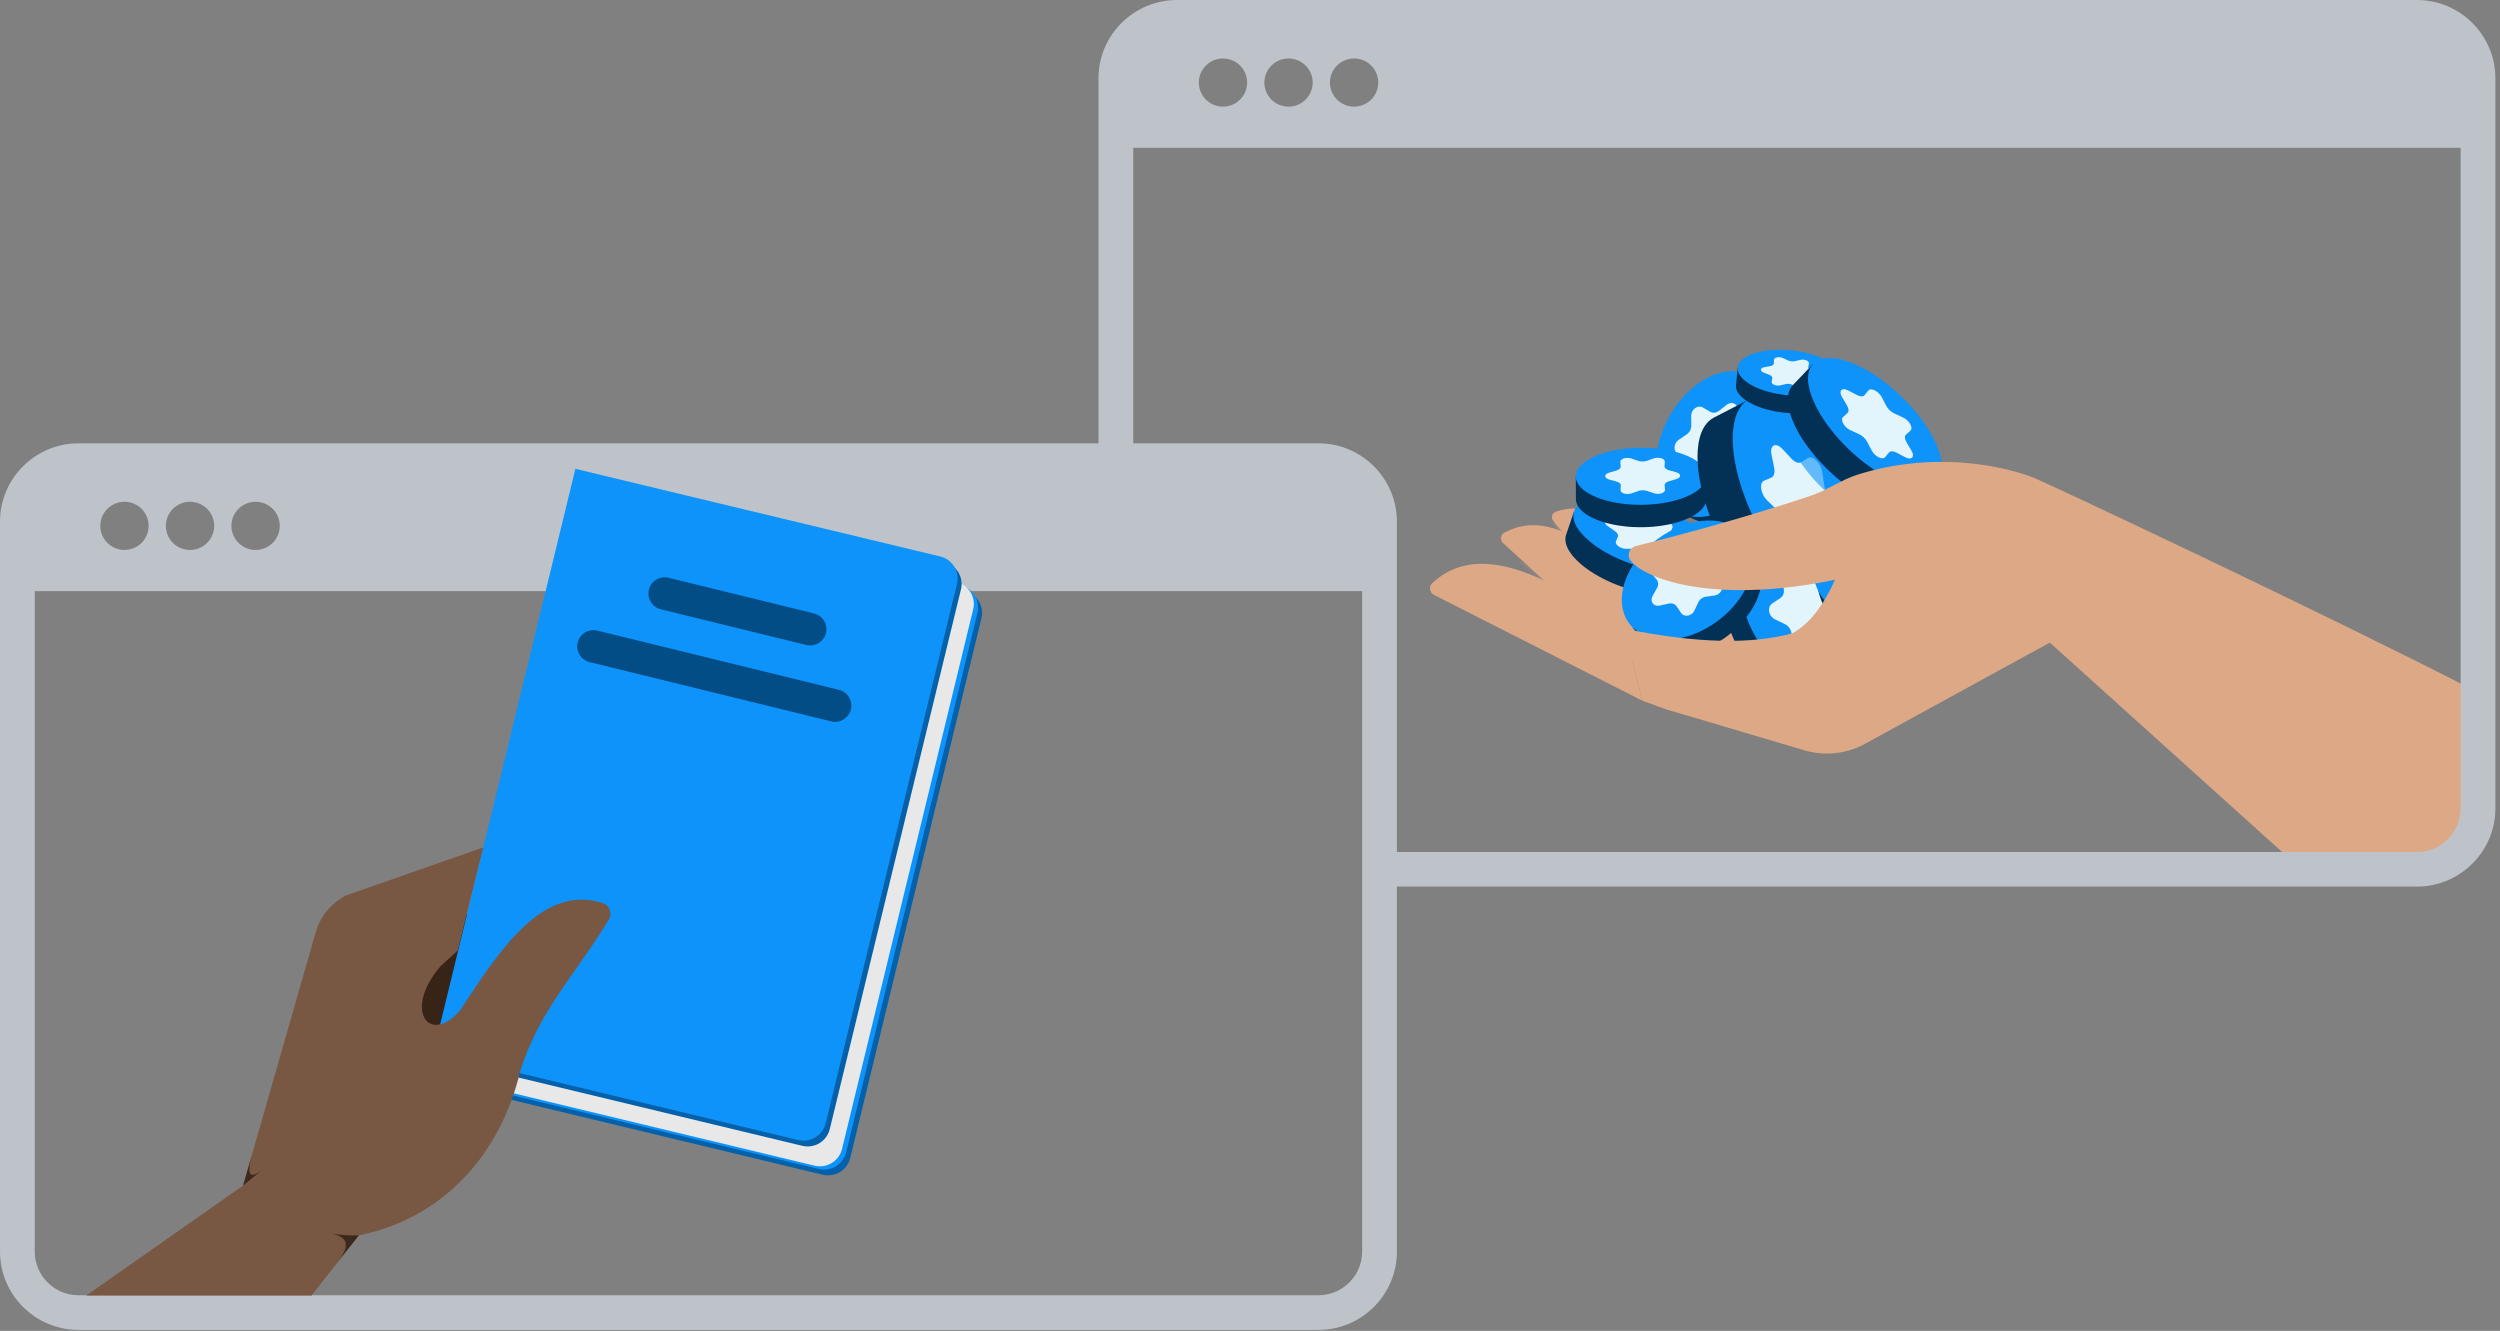 <svg width="541" height="288" viewBox="0 0 541 288" fill="none" xmlns="http://www.w3.org/2000/svg">
<rect x="0" y="0" width="541" height="288" fill="#808080" stroke="none"/>
<path d="M363.622 131.529C374.38 137.359 382.849 140.141 389.711 140.674C389.551 141.246 389.393 141.822 389.236 142.398C388.546 144.923 387.848 147.455 386.85 149.879C385.792 152.454 384.336 154.868 382.856 157.218C382.781 157.336 382.702 157.454 382.627 157.572L371.368 150.155L366.662 147.079L361.559 143.546L363.622 131.529Z" fill="#DDA885"/>
<path d="M336.593 110.765C343.46 108.322 349.357 112.424 353.931 117.639C353.906 117.646 353.877 117.653 353.852 117.657C353.756 117.682 353.663 117.71 353.57 117.742C352.815 118.021 352.236 118.658 352.018 119.438C351.8 120.224 351.968 121.04 352.479 121.676C353.606 123.082 356.055 124.68 359.968 125.95C361.667 128.636 362.904 130.796 363.623 131.526L360.036 142.487L361.556 143.542L361.438 144.236L336.11 112.71C335.592 112.063 335.817 111.073 336.589 110.765H336.593Z" fill="#DDA885"/>
<path d="M363.622 131.529L361.558 143.546L360.038 142.491L363.622 131.529Z" fill="#DDA885"/>
<mask id="mask0_2773_260026" style="mask-type:luminance" maskUnits="userSpaceOnUse" x="335" y="110" width="55" height="48">
<path d="M336.587 110.765C350.824 105.701 360.906 128.779 363.62 131.529C374.378 137.358 382.847 140.141 389.71 140.674C389.549 141.246 389.391 141.822 389.234 142.397C388.544 144.922 387.846 147.454 386.849 149.879C385.79 152.454 384.334 154.868 382.854 157.218C382.779 157.336 382.7 157.454 382.625 157.572L371.367 150.154L366.66 147.079L361.557 143.545L361.439 144.239L336.111 112.714C335.593 112.066 335.818 111.076 336.59 110.768L336.587 110.765Z" fill="white"/>
</mask>
<g mask="url(#mask0_2773_260026)">
<g style="mix-blend-mode:multiply" opacity="0.5">
<path d="M325.968 114.004C340.952 106.286 355.537 130.302 358.945 132.934C371.705 137.776 381.487 139.593 389.151 139.16C389.058 139.818 388.968 140.476 388.879 141.138C388.489 144.031 388.096 146.935 387.355 149.764C386.569 152.768 385.317 155.654 384.029 158.472C383.965 158.615 383.897 158.755 383.829 158.898L370.278 152.371L364.617 149.671L358.451 146.524L358.423 147.307L325.728 116.222C325.056 115.581 325.159 114.455 325.968 114.001V114.004Z" fill="#DDA885"/>
</g>
</g>
<path d="M358.824 133.557C371.681 138.138 381.494 139.754 389.151 139.168C389.072 139.83 388.997 140.488 388.922 141.149C388.593 144.05 388.26 146.961 387.574 149.804C386.848 152.826 385.657 155.733 384.427 158.58C384.366 158.723 384.298 158.866 384.237 159.009L370.554 152.762L364.839 150.176L356.753 146.256L358.827 133.557H358.824Z" fill="#DDA885"/>
<path d="M358.594 147.941L325.27 117.531C324.587 116.905 324.666 115.779 325.463 115.307C340.287 107.281 355.358 130.996 358.82 133.56L358.591 147.944L358.594 147.941Z" fill="#DDA885"/>
<mask id="mask1_2773_260026" style="mask-type:luminance" maskUnits="userSpaceOnUse" x="324" y="113" width="66" height="47">
<path d="M325.471 115.303C340.295 107.277 355.366 130.992 358.827 133.556C371.684 138.138 381.498 139.754 389.155 139.164C389.076 139.826 389.001 140.484 388.926 141.145C388.597 144.046 388.264 146.957 387.578 149.8C386.852 152.822 385.661 155.73 384.43 158.576C384.37 158.719 384.302 158.862 384.241 159.006L370.558 152.758L364.843 150.172L358.613 147.154L358.602 147.937L325.278 117.527C324.595 116.901 324.673 115.775 325.471 115.299V115.303Z" fill="white"/>
</mask>
<g mask="url(#mask1_2773_260026)">
<g style="mix-blend-mode:multiply" opacity="0.5">
<path d="M310.201 123.826C324.22 111.144 346.941 132.977 351.393 134.851C367.433 138.664 379.117 139.079 387.797 137.008C388.419 136.7 389.023 136.336 389.613 135.917C390.529 137.684 391.412 139.461 391.924 141.396C392.124 142.158 392.256 142.938 392.414 143.71C392.571 144.49 392.725 145.269 392.879 146.049C393.19 147.651 393.49 149.257 393.787 150.863C394.381 154.056 394.964 157.25 395.597 160.437C395.779 161.359 395.972 162.282 396.162 163.205C393.973 163.348 391.752 163.076 389.624 162.375L366.814 154.829L360.127 152.644L354.97 150.58L310.584 126.3C309.672 125.803 309.461 124.552 310.201 123.822V123.826Z" fill="#DDA885"/>
</g>
</g>
<path d="M497.482 186.91C499.338 183.069 523.387 190.219 525.093 186.31C527.107 181.693 532.824 182.68 534.566 177.952C536.74 172.044 533.422 155.131 534.566 148.976C505.462 133.97 440.296 103.176 439.66 103.24L437.707 133.764L497.232 187.425C497.314 187.253 497.4 187.085 497.482 186.913V186.91Z" fill="#DDA885"/>
<path d="M355.432 151.642L310.32 128.743C309.394 128.271 309.144 127.026 309.863 126.279C323.485 113.172 346.867 134.297 351.377 136.028L355.432 151.642Z" fill="#DDA885"/>
<g style="mix-blend-mode:multiply" opacity="0.5">
<path d="M338.492 117.427L340.212 112.363C341.421 108.801 349.028 108.16 357.196 110.932C365.361 113.707 370.997 118.846 369.788 122.409L368.068 127.473C367.693 128.581 366.695 129.407 365.25 129.94C365.046 130.012 364.828 130.087 364.603 130.144C364.603 130.144 364.599 130.144 364.596 130.148C364.395 130.205 364.188 130.255 363.966 130.305C363.233 130.462 362.414 130.566 361.545 130.602C361.352 130.609 361.155 130.62 360.958 130.623H360.955C360.769 130.623 360.576 130.623 360.379 130.623C359.649 130.613 358.895 130.57 358.104 130.48C357.918 130.462 357.733 130.445 357.547 130.416H357.543C357.361 130.387 357.178 130.373 356.992 130.337C356.277 130.237 355.551 130.101 354.807 129.937C354.628 129.897 354.449 129.862 354.267 129.812H354.263C354.085 129.772 353.913 129.729 353.734 129.683C353.04 129.508 352.332 129.304 351.621 129.068C351.445 129.018 351.274 128.957 351.098 128.896H351.095C350.916 128.835 350.752 128.778 350.583 128.714C349.879 128.467 349.192 128.195 348.534 127.912C348.363 127.837 348.194 127.766 348.03 127.691H348.023C347.851 127.616 347.69 127.541 347.526 127.462C346.835 127.136 346.177 126.804 345.548 126.45C345.38 126.364 345.223 126.264 345.062 126.174H345.054C344.89 126.078 344.736 125.985 344.579 125.885C343.899 125.477 343.273 125.048 342.687 124.612C342.53 124.49 342.372 124.372 342.229 124.254H342.222C342.068 124.125 341.925 124.004 341.775 123.878C341.106 123.317 340.52 122.741 340.033 122.169C339.887 122.001 339.754 121.829 339.629 121.654C339.629 121.654 339.626 121.654 339.629 121.647C339.486 121.472 339.357 121.289 339.239 121.1C338.413 119.805 338.127 118.535 338.503 117.423L338.492 117.427Z" fill="#DDA885"/>
</g>
<path d="M370.202 120.671L368.482 125.735C368.107 126.843 367.109 127.669 365.664 128.202C365.46 128.274 365.242 128.349 365.017 128.403C365.017 128.403 365.013 128.403 365.01 128.406C364.809 128.463 364.602 128.513 364.38 128.564C363.647 128.721 362.828 128.825 361.959 128.86C361.766 128.868 361.569 128.878 361.372 128.882H361.369C361.183 128.882 360.99 128.882 360.793 128.882C360.064 128.871 359.309 128.828 358.519 128.739C358.333 128.721 358.147 128.703 357.961 128.674H357.957C357.775 128.646 357.592 128.632 357.406 128.596C356.691 128.496 355.965 128.36 355.221 128.195C355.042 128.156 354.864 128.12 354.681 128.074H354.678C354.499 128.034 354.327 127.991 354.148 127.945C353.454 127.77 352.746 127.566 352.035 127.33C351.859 127.28 351.688 127.219 351.513 127.158H351.509C351.33 127.097 351.166 127.04 350.998 126.976C350.293 126.729 349.606 126.457 348.948 126.175C348.777 126.099 348.609 126.028 348.444 125.953H348.437C348.265 125.878 348.104 125.803 347.94 125.724C347.249 125.399 346.591 125.066 345.962 124.712C345.794 124.626 345.637 124.526 345.476 124.436H345.469C345.304 124.34 345.15 124.243 344.993 124.147C344.313 123.739 343.688 123.31 343.101 122.874C342.944 122.752 342.786 122.634 342.643 122.516H342.636C342.482 122.387 342.339 122.266 342.189 122.14C341.52 121.579 340.934 121.003 340.447 120.431C340.301 120.263 340.168 120.091 340.043 119.916C340.043 119.916 340.04 119.916 340.043 119.909C339.9 119.734 339.771 119.551 339.653 119.362C338.827 118.067 338.541 116.797 338.917 115.685L340.637 110.621L370.213 120.667L370.202 120.671Z" fill="#023155"/>
<path d="M370.204 120.67C369.829 121.779 368.831 122.605 367.39 123.123C367.175 123.206 366.96 123.281 366.732 123.338C366.531 123.402 366.32 123.452 366.102 123.502C365.369 123.66 364.554 123.756 363.681 123.799C363.488 123.806 363.291 123.817 363.094 123.821H363.087C362.901 123.821 362.708 123.821 362.512 123.821C361.782 123.81 361.027 123.767 360.237 123.678C360.051 123.66 359.865 123.642 359.679 123.613H359.675C359.493 123.585 359.311 123.57 359.125 123.535C358.409 123.434 357.683 123.299 356.94 123.134C356.761 123.095 356.582 123.055 356.4 123.009H356.396C356.217 122.969 356.045 122.927 355.867 122.88C355.173 122.705 354.465 122.501 353.753 122.265C353.578 122.215 353.406 122.154 353.231 122.093H353.227C353.049 122.032 352.884 121.975 352.712 121.911C352.008 121.664 351.321 121.392 350.663 121.11C350.491 121.038 350.323 120.963 350.159 120.888H350.155C349.984 120.813 349.823 120.738 349.658 120.659C348.968 120.334 348.31 120.001 347.68 119.647C347.512 119.561 347.355 119.461 347.194 119.372H347.19C347.026 119.275 346.872 119.179 346.715 119.082C346.035 118.674 345.409 118.245 344.827 117.809C344.669 117.687 344.512 117.569 344.369 117.451H344.362C344.208 117.322 344.065 117.201 343.915 117.076C343.246 116.514 342.659 115.938 342.173 115.366C342.026 115.198 341.894 115.026 341.769 114.851C341.769 114.851 341.762 114.851 341.769 114.844C341.626 114.669 341.497 114.483 341.379 114.297C340.553 113.002 340.267 111.733 340.642 110.62C341.851 107.058 349.458 106.418 357.626 109.19C365.791 111.965 371.427 117.104 370.219 120.666L370.204 120.67Z" fill="#0E93FA"/>
<path d="M353.792 120.281C353.645 120.231 353.506 120.184 353.363 120.127C352.68 119.888 352.014 119.627 351.356 119.344C351.195 119.276 351.042 119.212 350.891 119.14L350.831 119.112L350.806 119.104C350.677 119.047 350.552 118.99 350.426 118.929C349.69 118.582 349.067 118.264 348.484 117.939C348.352 117.867 348.259 117.813 348.17 117.763L347.902 117.609C347.805 117.552 347.558 117.398 347.558 117.398C346.936 117.023 346.349 116.63 345.756 116.186C345.616 116.079 345.466 115.964 345.327 115.854L344.897 115.496C344.39 115.07 343.935 114.638 343.546 114.208V114.201L342.927 113.447L342.737 113.182H342.727C342.698 113.135 342.669 113.093 342.644 113.05C342.033 112.088 341.936 111.405 342.04 111.108C342.598 109.47 348.699 108.182 356.996 111C365.293 113.819 369.345 118.554 368.791 120.192C368.691 120.488 368.204 120.968 367.16 121.343C366.938 121.429 366.785 121.479 366.645 121.511L366.552 121.536C366.388 121.59 366.22 121.626 366.041 121.669C365.429 121.801 364.685 121.89 363.845 121.933L363.294 121.951C363.115 121.951 362.933 121.955 362.743 121.955C362.014 121.944 361.309 121.901 360.605 121.819C360.447 121.805 360.308 121.79 360.168 121.772L359.864 121.733C359.764 121.722 359.668 121.708 359.568 121.69C358.863 121.59 358.176 121.465 357.425 121.297C357.268 121.265 357.121 121.232 356.968 121.193L356.875 121.172C356.714 121.136 356.556 121.096 356.392 121.054C355.691 120.875 355.004 120.678 354.35 120.46C354.171 120.406 354.024 120.356 353.874 120.306C353.863 120.302 353.803 120.281 353.792 120.277V120.281Z" fill="#0E93FA"/>
<path d="M349.462 114.927L347.932 113.868C347.224 113.378 347.102 112.753 347.66 112.466C347.864 112.363 348.139 112.316 348.454 112.331L350.31 112.423C350.979 112.456 351.469 112.234 351.569 111.851L351.848 110.789C351.976 110.299 352.803 110.131 353.693 110.41C354.019 110.514 354.323 110.668 354.566 110.853L355.996 111.955C356.511 112.352 357.255 112.606 357.906 112.602H359.712C360.549 112.602 361.497 113.057 361.829 113.622C361.951 113.829 361.979 114.029 361.904 114.201L361.479 115.213C361.325 115.578 361.579 116.05 362.13 116.433L363.66 117.491C364.368 117.981 364.49 118.607 363.932 118.893C363.728 118.997 363.453 119.043 363.138 119.029L361.282 118.936C360.613 118.904 360.123 119.126 360.023 119.508L359.744 120.57C359.615 121.06 358.789 121.228 357.899 120.949C357.573 120.846 357.269 120.692 357.026 120.506L355.596 119.405C355.081 119.008 354.337 118.754 353.686 118.757H351.88C351.043 118.757 350.095 118.303 349.763 117.738C349.641 117.531 349.612 117.33 349.684 117.159L350.11 116.146C350.263 115.782 350.009 115.31 349.459 114.927H349.462Z" fill="#E3F5FC"/>
<path d="M384.79 121.83L384.804 124.73C384.804 125.367 384.443 125.964 383.796 126.494C383.703 126.565 383.606 126.644 383.499 126.712C383.499 126.712 383.499 126.712 383.499 126.715C383.406 126.78 383.309 126.841 383.205 126.908C382.859 127.119 382.454 127.316 382.014 127.488C381.918 127.527 381.818 127.567 381.718 127.602C381.621 127.638 381.525 127.67 381.424 127.706C381.049 127.831 380.652 127.942 380.233 128.035C380.137 128.06 380.037 128.082 379.937 128.103C379.84 128.121 379.744 128.146 379.643 128.16C379.261 128.235 378.864 128.293 378.452 128.343C378.352 128.353 378.256 128.368 378.156 128.375C378.056 128.385 377.963 128.396 377.859 128.403C377.473 128.436 377.072 128.457 376.668 128.464C376.568 128.468 376.471 128.468 376.371 128.468C376.271 128.468 376.174 128.468 376.074 128.468C375.67 128.468 375.27 128.45 374.88 128.421C374.78 128.414 374.679 128.407 374.583 128.396C374.483 128.389 374.386 128.378 374.286 128.368C373.875 128.325 373.478 128.267 373.092 128.2C372.991 128.185 372.891 128.164 372.795 128.142C372.695 128.124 372.598 128.103 372.498 128.078C372.076 127.989 371.679 127.881 371.303 127.76C371.203 127.727 371.1 127.692 371.003 127.659C370.903 127.624 370.806 127.584 370.706 127.545C370.263 127.377 369.862 127.184 369.512 126.976C369.408 126.916 369.308 126.851 369.211 126.783C369.211 126.783 369.211 126.783 369.211 126.78C369.108 126.715 369.007 126.644 368.914 126.569C368.263 126.05 367.888 125.449 367.884 124.816L367.87 121.916L384.815 121.83H384.79Z" fill="#023155"/>
<path d="M384.79 121.829C384.79 122.466 384.429 123.067 383.781 123.585C383.685 123.667 383.588 123.742 383.481 123.81C383.388 123.878 383.291 123.939 383.188 124.007C382.841 124.218 382.44 124.411 381.997 124.586C381.897 124.626 381.8 124.665 381.7 124.701C381.603 124.737 381.507 124.769 381.407 124.805C381.031 124.93 380.634 125.041 380.216 125.134C380.119 125.159 380.019 125.18 379.919 125.202C379.819 125.223 379.726 125.245 379.626 125.259C379.243 125.334 378.846 125.391 378.435 125.441C378.338 125.452 378.238 125.466 378.138 125.473C378.041 125.484 377.945 125.495 377.845 125.502C377.458 125.534 377.058 125.556 376.654 125.563C376.553 125.566 376.457 125.566 376.357 125.566C376.257 125.566 376.16 125.566 376.06 125.566C375.656 125.566 375.255 125.549 374.865 125.52C374.765 125.513 374.665 125.506 374.569 125.495C374.468 125.488 374.372 125.477 374.272 125.466C373.86 125.423 373.464 125.366 373.077 125.298C372.977 125.284 372.877 125.262 372.78 125.241C372.68 125.223 372.584 125.202 372.484 125.177C372.062 125.087 371.665 124.98 371.289 124.858C371.189 124.826 371.085 124.79 370.989 124.758C370.889 124.722 370.792 124.683 370.692 124.644C370.248 124.476 369.848 124.282 369.497 124.075C369.394 124.014 369.294 123.95 369.197 123.882C369.197 123.882 369.197 123.882 369.197 123.878C369.093 123.814 368.993 123.742 368.9 123.667C368.249 123.149 367.874 122.548 367.87 121.915C367.859 119.873 371.647 118.199 376.325 118.174C381.002 118.149 384.804 119.787 384.815 121.829H384.79Z" fill="#0E93FA"/>
<path d="M376.305 124.536C376.219 124.536 376.141 124.536 376.058 124.536C375.665 124.536 375.279 124.518 374.889 124.49C374.792 124.483 374.703 124.476 374.613 124.468H374.578L374.563 124.465C374.488 124.458 374.413 124.451 374.338 124.443C373.898 124.397 373.523 124.343 373.169 124.279C373.09 124.268 373.033 124.254 372.975 124.243L372.811 124.211C372.75 124.2 372.6 124.164 372.6 124.164C372.214 124.082 371.845 123.986 371.459 123.86C371.37 123.832 371.273 123.8 371.18 123.767L370.898 123.66C370.561 123.531 370.254 123.392 369.979 123.238L369.524 122.956L369.381 122.852H369.374C369.353 122.834 369.331 122.82 369.31 122.802C368.827 122.419 368.655 122.083 368.655 121.915C368.652 120.974 371.552 119.236 376.305 119.211C381.058 119.186 383.976 120.896 383.98 121.836C383.98 122.008 383.815 122.337 383.347 122.716C383.247 122.798 383.179 122.852 383.114 122.895L383.071 122.923C382.996 122.981 382.918 123.027 382.832 123.081C382.542 123.256 382.177 123.435 381.752 123.607L381.473 123.714C381.383 123.746 381.287 123.782 381.19 123.814C380.815 123.939 380.446 124.039 380.071 124.125C379.989 124.143 379.914 124.161 379.838 124.179L379.678 124.211C379.624 124.222 379.574 124.232 379.517 124.243C379.138 124.315 378.762 124.372 378.351 124.422C378.265 124.433 378.183 124.443 378.097 124.451H378.047C377.957 124.465 377.871 124.472 377.779 124.479C377.389 124.511 376.999 124.533 376.627 124.536C376.527 124.54 376.441 124.54 376.355 124.544C376.348 124.544 376.316 124.544 376.309 124.544L376.305 124.536Z" fill="#0E93FA"/>
<path d="M373.14 122.558L372.167 122.287C371.716 122.161 371.545 121.861 371.781 121.618C371.866 121.528 371.999 121.457 372.163 121.407L373.133 121.124C373.483 121.024 373.694 120.824 373.676 120.609L373.63 120.016C373.608 119.74 374.002 119.508 374.509 119.493C374.695 119.49 374.878 119.515 375.035 119.568L375.965 119.88C376.301 119.99 376.723 119.99 377.059 119.872L377.986 119.551C378.415 119.4 378.983 119.468 379.252 119.701C379.352 119.787 379.402 119.883 379.395 119.983L379.355 120.577C379.341 120.792 379.556 120.988 379.906 121.088L380.879 121.36C381.329 121.485 381.501 121.786 381.265 122.029C381.179 122.118 381.043 122.19 380.882 122.24L379.913 122.523C379.563 122.623 379.352 122.823 379.37 123.038L379.416 123.631C379.438 123.907 379.044 124.139 378.536 124.153C378.35 124.157 378.168 124.132 378.011 124.078L377.081 123.767C376.745 123.656 376.323 123.656 375.986 123.774L375.06 124.096C374.631 124.246 374.062 124.178 373.794 123.946C373.694 123.86 373.644 123.764 373.651 123.663L373.69 123.07C373.705 122.855 373.49 122.658 373.14 122.558Z" fill="#E3F5FC"/>
<path d="M392.472 113.986L373.36 110.148C372.455 114.09 373.224 118.503 379.758 120.72C384.139 122.208 387.926 120.863 389.65 119.608C391.76 118.074 392.35 115.867 392.472 113.986Z" fill="#023155"/>
<path d="M392.622 113.7C392.418 114.862 391.81 115.882 390.901 116.701C390.766 116.829 390.63 116.947 390.487 117.051C390.358 117.158 390.229 117.251 390.086 117.348C389.621 117.663 389.099 117.931 388.541 118.163C388.416 118.213 388.291 118.264 388.166 118.314C388.044 118.357 387.922 118.399 387.797 118.442C387.329 118.589 386.842 118.714 386.335 118.796C386.217 118.818 386.095 118.839 385.973 118.857C385.855 118.872 385.737 118.893 385.619 118.904C385.158 118.961 384.686 118.986 384.203 118.986C384.089 118.986 383.971 118.986 383.853 118.982H383.849C383.735 118.982 383.624 118.979 383.506 118.972C383.055 118.95 382.59 118.904 382.129 118.832C382.014 118.818 381.903 118.8 381.789 118.779H381.785C381.671 118.757 381.56 118.739 381.449 118.711C380.988 118.625 380.537 118.507 380.105 118.374C379.99 118.339 379.883 118.306 379.772 118.267H379.768C379.654 118.231 379.55 118.192 379.443 118.153C378.989 117.988 378.552 117.802 378.138 117.595C378.027 117.548 377.923 117.484 377.816 117.43C377.705 117.373 377.605 117.312 377.501 117.251C377.05 117.001 376.632 116.719 376.242 116.422C376.138 116.339 376.031 116.257 375.935 116.175C375.831 116.086 375.734 115.996 375.634 115.907C375.184 115.506 374.787 115.07 374.457 114.616C374.357 114.483 374.268 114.344 374.179 114.201C374.179 114.201 374.179 114.201 374.179 114.194C374.078 114.054 373.993 113.904 373.91 113.743C373.335 112.659 373.106 111.486 373.31 110.324C373.96 106.59 378.821 104.319 384.164 105.249C389.503 106.183 393.301 109.966 392.65 113.7H392.622Z" fill="#0E93FA"/>
<path d="M382.412 115.549C382.316 115.531 382.223 115.516 382.13 115.495C381.683 115.409 381.247 115.305 380.81 115.18C380.703 115.148 380.603 115.119 380.503 115.087L380.463 115.073H380.445C380.36 115.044 380.277 115.016 380.195 114.987C379.705 114.819 379.294 114.658 378.908 114.479C378.818 114.443 378.757 114.411 378.697 114.383L378.518 114.297C378.453 114.265 378.289 114.179 378.289 114.179C377.874 113.968 377.481 113.732 377.077 113.456C376.984 113.388 376.88 113.317 376.787 113.245L376.494 113.013C376.147 112.738 375.836 112.444 375.564 112.144V112.137L375.127 111.597L374.992 111.404H374.984C374.963 111.371 374.945 111.339 374.924 111.307C374.484 110.588 374.384 110.016 374.434 109.741C374.698 108.228 378.507 106.032 383.94 106.98C389.368 107.927 392.208 111.286 391.943 112.798C391.897 113.07 391.611 113.571 390.971 114.082C390.835 114.197 390.738 114.265 390.652 114.322L390.595 114.361C390.495 114.436 390.388 114.497 390.277 114.565C389.894 114.787 389.429 114.998 388.896 115.184L388.546 115.298C388.431 115.334 388.317 115.366 388.195 115.398C387.73 115.52 387.28 115.609 386.829 115.663C386.729 115.677 386.64 115.692 386.55 115.699L386.357 115.717C386.293 115.724 386.232 115.731 386.164 115.734C385.71 115.774 385.266 115.788 384.78 115.777C384.68 115.777 384.583 115.777 384.483 115.77H384.422C384.319 115.767 384.215 115.76 384.108 115.752C383.65 115.724 383.206 115.674 382.777 115.606C382.663 115.591 382.566 115.574 382.466 115.559C382.459 115.559 382.42 115.552 382.412 115.549Z" fill="#0E93FA"/>
<path d="M378.9 112.349L377.878 111.655C377.405 111.333 377.302 110.758 377.649 110.364C377.774 110.221 377.953 110.117 378.153 110.064L379.351 109.756C379.784 109.645 380.088 109.327 380.138 108.941L380.277 107.861C380.342 107.36 380.867 107.024 381.45 107.106C381.665 107.135 381.865 107.221 382.026 107.349L382.988 108.108C383.335 108.379 383.821 108.465 384.24 108.326L385.402 107.939C385.939 107.761 386.568 108 386.804 108.472C386.89 108.644 386.915 108.834 386.876 109.012L386.64 110.074C386.554 110.457 386.736 110.861 387.104 111.112L388.127 111.805C388.599 112.127 388.703 112.703 388.356 113.096C388.227 113.24 388.052 113.343 387.852 113.397L386.654 113.704C386.221 113.815 385.917 114.134 385.867 114.52L385.728 115.6C385.663 116.101 385.137 116.437 384.554 116.355C384.34 116.326 384.14 116.24 383.979 116.111L383.017 115.353C382.67 115.081 382.183 114.996 381.765 115.135L380.603 115.521C380.066 115.7 379.437 115.46 379.201 114.988C379.115 114.817 379.09 114.627 379.129 114.445L379.365 113.383C379.451 113 379.269 112.596 378.9 112.345V112.349Z" fill="#E3F5FC"/>
<path d="M364.109 111L378.747 81.205C385.009 84.073 390.174 89.688 386.393 100.811C383.858 108.271 378.114 111.99 374.631 113.017C370.372 114.275 366.774 112.784 364.109 110.996V111Z" fill="#023155"/>
<path d="M363.566 110.907C365.347 111.841 367.357 112.073 369.402 111.698C369.713 111.648 370.017 111.587 370.307 111.501C370.582 111.44 370.843 111.358 371.122 111.268C372.027 110.964 372.928 110.542 373.823 110.027C374.019 109.913 374.216 109.795 374.416 109.673C374.599 109.552 374.785 109.43 374.974 109.301C375.657 108.822 376.33 108.293 376.97 107.692C377.124 107.553 377.277 107.413 377.424 107.267C377.567 107.116 377.717 106.984 377.853 106.83C378.407 106.265 378.93 105.654 379.434 105.003C379.555 104.849 379.677 104.692 379.791 104.527V104.52C379.917 104.366 380.024 104.209 380.138 104.044C380.578 103.411 380.997 102.739 381.379 102.038C381.479 101.87 381.569 101.698 381.662 101.523V101.516C381.758 101.337 381.844 101.172 381.923 100.994C382.284 100.278 382.595 99.552 382.864 98.83C382.935 98.64 383.003 98.458 383.06 98.269V98.261C383.135 98.072 383.189 97.889 383.246 97.7C383.493 96.913 383.697 96.137 383.847 95.357C383.897 95.157 383.922 94.953 383.961 94.753C384.001 94.542 384.026 94.342 384.051 94.138C384.18 93.269 384.233 92.414 384.237 91.577C384.237 91.348 384.23 91.123 384.223 90.905C384.208 90.665 384.19 90.443 384.172 90.215C384.097 89.192 383.919 88.205 383.654 87.285C383.579 87.014 383.486 86.746 383.382 86.481C383.382 86.481 383.382 86.477 383.375 86.47C383.289 86.191 383.175 85.916 383.046 85.64C382.18 83.738 380.832 82.211 379.051 81.277C373.333 78.287 365.221 82.493 360.941 90.672C356.663 98.851 357.833 107.91 363.551 110.9L363.566 110.907Z" fill="#0E93FA"/>
<path d="M376.66 99.034C376.739 98.887 376.81 98.744 376.878 98.597C377.228 97.907 377.54 97.206 377.819 96.487C377.887 96.312 377.954 96.144 378.008 95.976L378.03 95.908L378.044 95.883C378.098 95.74 378.144 95.6 378.191 95.461C378.473 94.627 378.68 93.901 378.841 93.193C378.884 93.036 378.906 92.921 378.931 92.811L379.002 92.482C379.027 92.364 379.077 92.049 379.077 92.049C379.224 91.269 379.313 90.493 379.356 89.66C379.364 89.463 379.371 89.252 379.374 89.048L379.367 88.412C379.353 87.657 379.281 86.935 379.156 86.255H379.145L378.866 85.1L378.745 84.717L378.752 84.707C378.731 84.646 378.709 84.589 378.684 84.528C378.173 83.187 377.5 82.461 377.078 82.243C374.761 81.03 367.844 83.895 363.492 92.217C359.139 100.532 360.734 107.849 363.048 109.062C363.467 109.28 364.436 109.416 365.788 109.079C366.085 109.011 366.278 108.958 366.439 108.897L366.553 108.858C366.761 108.797 366.954 108.722 367.161 108.64C367.858 108.357 368.627 107.942 369.432 107.416L369.951 107.062C370.115 106.944 370.283 106.823 370.451 106.694C371.099 106.193 371.685 105.675 372.229 105.124C372.354 105.002 372.465 104.895 372.569 104.784L372.797 104.541C372.872 104.462 372.948 104.387 373.019 104.301C373.541 103.729 374.021 103.146 374.514 102.481C374.618 102.345 374.718 102.213 374.811 102.073L374.868 101.988C374.975 101.844 375.072 101.701 375.172 101.548C375.608 100.904 376.002 100.249 376.356 99.599C376.456 99.427 376.535 99.28 376.613 99.13C376.62 99.119 376.649 99.062 376.656 99.048L376.66 99.034Z" fill="#0E93FA"/>
<path d="M375.976 90.969L376.101 88.866C376.158 87.893 375.482 87.156 374.595 87.221C374.27 87.242 373.948 87.374 373.665 87.593L372.009 88.894C371.412 89.363 370.665 89.445 370.089 89.109L368.487 88.176C367.746 87.743 366.745 88.1 366.248 88.977C366.066 89.295 365.973 89.656 365.976 90.007L366.001 92.092C366.008 92.843 365.618 93.59 365 94.009L363.272 95.178C362.475 95.718 362.146 96.812 362.539 97.624C362.682 97.921 362.911 98.15 363.197 98.282L364.878 99.066C365.483 99.348 365.84 100.01 365.797 100.768L365.672 102.871C365.615 103.844 366.287 104.58 367.178 104.516C367.503 104.491 367.829 104.362 368.108 104.144L369.763 102.842C370.361 102.374 371.108 102.291 371.684 102.628L373.286 103.561C374.026 103.994 375.031 103.636 375.525 102.76C375.707 102.442 375.8 102.08 375.797 101.73L375.772 99.645C375.765 98.894 376.154 98.146 376.777 97.728L378.504 96.558C379.302 96.019 379.631 94.924 379.234 94.112C379.091 93.816 378.862 93.587 378.576 93.454L376.895 92.668C376.29 92.385 375.933 91.723 375.976 90.965V90.969Z" fill="#E3F5FC"/>
<path d="M369.277 102.996L369.302 107.842C369.31 108.904 368.702 109.905 367.622 110.789C367.468 110.91 367.303 111.039 367.124 111.153C367.124 111.153 367.121 111.153 367.121 111.161C366.967 111.268 366.803 111.372 366.631 111.482C366.052 111.836 365.379 112.162 364.646 112.452C364.482 112.516 364.317 112.58 364.149 112.645H364.142C363.984 112.702 363.82 112.759 363.652 112.82C363.026 113.027 362.364 113.213 361.663 113.371C361.499 113.41 361.334 113.449 361.166 113.482H361.163C360.998 113.514 360.841 113.553 360.669 113.578C360.029 113.703 359.367 113.8 358.681 113.882C358.516 113.904 358.352 113.921 358.184 113.936H358.18C358.016 113.957 357.855 113.968 357.686 113.982C357.039 114.036 356.374 114.072 355.694 114.082C355.53 114.09 355.365 114.09 355.197 114.09H355.194C355.026 114.09 354.865 114.09 354.7 114.086C354.024 114.086 353.356 114.054 352.708 114.007C352.54 113.997 352.376 113.982 352.211 113.964H352.208C352.039 113.954 351.879 113.936 351.714 113.914C351.027 113.843 350.366 113.75 349.722 113.632C349.554 113.607 349.389 113.571 349.225 113.539H349.221C349.053 113.507 348.892 113.471 348.728 113.432C348.027 113.281 347.362 113.102 346.732 112.902C346.564 112.845 346.392 112.788 346.235 112.734H346.232C346.063 112.67 345.903 112.609 345.738 112.545C345.001 112.262 344.325 111.94 343.742 111.593C343.567 111.493 343.403 111.386 343.242 111.271C343.242 111.271 343.238 111.271 343.238 111.264C343.063 111.157 342.898 111.039 342.745 110.91C341.654 110.045 341.032 109.043 341.028 107.981L341.003 103.135L369.295 102.992L369.277 102.996Z" fill="#023155"/>
<path d="M369.283 102.996C369.29 104.058 368.682 105.059 367.602 105.928C367.445 106.064 367.281 106.19 367.102 106.308C366.948 106.422 366.783 106.526 366.612 106.633C366.032 106.987 365.36 107.305 364.627 107.602C364.462 107.667 364.298 107.731 364.13 107.795H364.126C363.965 107.853 363.804 107.91 363.636 107.971C363.01 108.178 362.349 108.364 361.648 108.521C361.483 108.561 361.319 108.6 361.151 108.632H361.147C360.983 108.664 360.825 108.704 360.654 108.729C360.013 108.854 359.352 108.95 358.665 109.033C358.501 109.051 358.336 109.072 358.168 109.086H358.161C357.996 109.108 357.839 109.119 357.667 109.133C357.02 109.186 356.355 109.222 355.675 109.233C355.511 109.24 355.346 109.24 355.178 109.244H355.175C355.007 109.244 354.846 109.244 354.681 109.24C354.005 109.24 353.336 109.208 352.689 109.161C352.521 109.151 352.356 109.136 352.192 109.119H352.188C352.02 109.108 351.859 109.09 351.695 109.068C351.008 108.997 350.347 108.904 349.703 108.786C349.535 108.761 349.37 108.725 349.206 108.693H349.202C349.034 108.661 348.873 108.625 348.709 108.586C348.004 108.435 347.342 108.257 346.713 108.056C346.545 107.999 346.373 107.942 346.216 107.888H346.212C346.044 107.824 345.883 107.763 345.719 107.699C344.982 107.416 344.306 107.094 343.723 106.747C343.548 106.647 343.383 106.54 343.223 106.426C343.223 106.426 343.219 106.426 343.219 106.418C343.044 106.311 342.879 106.19 342.725 106.064C341.635 105.199 341.012 104.197 341.009 103.135C340.991 99.727 347.314 96.93 355.125 96.891C362.935 96.852 369.283 99.584 369.301 102.992L369.283 102.996Z" fill="#0E93FA"/>
<path d="M355.115 107.516C354.975 107.516 354.839 107.516 354.703 107.512C354.049 107.512 353.401 107.483 352.754 107.437C352.597 107.426 352.447 107.415 352.296 107.397L352.236 107.39H352.211C352.082 107.38 351.96 107.365 351.835 107.355C351.102 107.276 350.476 107.186 349.879 107.079C349.743 107.058 349.65 107.04 349.557 107.022L349.281 106.968C349.181 106.947 348.927 106.89 348.927 106.89C348.284 106.754 347.669 106.589 347.025 106.385C346.875 106.335 346.714 106.282 346.56 106.228L346.084 106.049C345.523 105.835 345.008 105.599 344.546 105.345V105.338L343.792 104.873L343.552 104.701H343.541C343.506 104.672 343.47 104.644 343.434 104.615C342.626 103.975 342.343 103.417 342.34 103.131C342.333 101.561 347.175 98.657 355.115 98.618C363.05 98.578 367.921 101.432 367.932 103.002C367.932 103.285 367.657 103.839 366.877 104.468C366.713 104.608 366.595 104.694 366.487 104.765L366.416 104.815C366.291 104.908 366.158 104.991 366.015 105.08C365.529 105.373 364.921 105.67 364.213 105.956L363.748 106.135C363.594 106.192 363.44 106.246 363.276 106.303C362.646 106.511 362.031 106.682 361.405 106.822C361.269 106.854 361.141 106.886 361.019 106.911L360.747 106.965C360.658 106.983 360.572 107.004 360.479 107.018C359.846 107.14 359.224 107.233 358.53 107.315C358.387 107.333 358.247 107.351 358.108 107.362L358.022 107.369C357.872 107.387 357.729 107.398 357.575 107.412C356.921 107.465 356.277 107.498 355.655 107.508C355.486 107.516 355.343 107.516 355.2 107.519C355.19 107.519 355.136 107.519 355.122 107.519L355.115 107.516Z" fill="#0E93FA"/>
<path d="M349.823 104.213L348.199 103.758C347.448 103.547 347.158 103.047 347.552 102.639C347.695 102.489 347.92 102.367 348.192 102.289L349.808 101.817C350.391 101.648 350.745 101.312 350.717 100.955L350.642 99.964C350.606 99.506 351.264 99.116 352.111 99.095C352.419 99.088 352.727 99.131 352.988 99.216L354.54 99.735C355.098 99.921 355.809 99.918 356.367 99.724L357.912 99.188C358.627 98.941 359.575 99.052 360.029 99.438C360.194 99.578 360.276 99.746 360.269 99.91L360.205 100.901C360.18 101.259 360.537 101.588 361.124 101.752L362.747 102.206C363.498 102.417 363.788 102.918 363.395 103.326C363.252 103.476 363.026 103.598 362.755 103.676L361.138 104.148C360.555 104.316 360.201 104.653 360.23 105.01L360.305 106.001C360.341 106.459 359.683 106.848 358.835 106.87C358.527 106.877 358.22 106.834 357.959 106.748L356.407 106.23C355.849 106.044 355.137 106.047 354.579 106.24L353.034 106.777C352.319 107.024 351.371 106.913 350.917 106.527C350.752 106.387 350.67 106.219 350.681 106.054L350.745 105.064C350.77 104.706 350.413 104.377 349.826 104.213H349.823Z" fill="#E3F5FC"/>
<path d="M401.496 130.912L393.878 134.849C392.208 135.711 390.141 135.561 387.881 134.567C387.566 134.424 387.234 134.266 386.908 134.077C386.908 134.077 386.905 134.07 386.894 134.077C386.597 133.923 386.304 133.748 385.993 133.562C384.97 132.929 383.911 132.135 382.863 131.209C382.631 131.001 382.395 130.794 382.159 130.579V130.572C381.937 130.368 381.712 130.157 381.483 129.935C380.653 129.113 379.827 128.222 379.015 127.242C378.822 127.014 378.629 126.788 378.439 126.549V126.542C378.253 126.309 378.064 126.091 377.885 125.844C377.173 124.932 376.487 123.97 375.807 122.951C375.643 122.708 375.482 122.465 375.321 122.211V122.203C375.153 121.96 375.003 121.721 374.845 121.463C374.241 120.487 373.647 119.464 373.086 118.405C372.943 118.151 372.81 117.894 372.671 117.629V117.622C372.528 117.358 372.399 117.107 372.277 116.843C371.737 115.773 371.244 114.697 370.8 113.638C370.682 113.363 370.568 113.095 370.468 112.819V112.812C370.346 112.537 370.246 112.268 370.142 111.997C369.702 110.856 369.316 109.736 368.984 108.628C368.887 108.342 368.812 108.052 368.73 107.766V107.759C368.637 107.465 368.569 107.186 368.494 106.897C368.165 105.67 367.914 104.479 367.725 103.328C367.678 103.016 367.632 102.702 367.592 102.405V102.398C367.549 102.079 367.521 101.779 367.489 101.468C367.338 100.077 367.303 98.757 367.381 97.555C367.399 97.198 367.435 96.854 367.489 96.507C367.489 96.507 367.489 96.5 367.496 96.493C367.524 96.132 367.582 95.774 367.653 95.427C368.143 93.013 369.22 91.225 370.89 90.363L378.507 86.426L401.492 130.915L401.496 130.912Z" fill="#023155"/>
<path d="M401.496 130.912C399.825 131.774 397.758 131.624 395.516 130.619C395.176 130.476 394.844 130.322 394.518 130.132C394.214 129.982 393.921 129.807 393.606 129.621C392.583 128.988 391.539 128.191 390.481 127.271C390.248 127.064 390.012 126.857 389.776 126.642V126.635C389.551 126.431 389.329 126.22 389.1 125.998C388.27 125.176 387.444 124.285 386.632 123.305C386.439 123.076 386.246 122.851 386.057 122.611V122.604C385.871 122.372 385.678 122.154 385.502 121.907C384.791 120.995 384.104 120.033 383.424 119.014C383.26 118.77 383.099 118.527 382.942 118.273V118.266C382.774 118.023 382.623 117.783 382.466 117.526C381.858 116.55 381.268 115.527 380.706 114.468C380.563 114.214 380.431 113.957 380.292 113.692V113.685C380.149 113.42 380.02 113.166 379.898 112.905C379.358 111.836 378.868 110.759 378.421 109.701C378.303 109.426 378.189 109.157 378.085 108.882V108.875C377.963 108.599 377.863 108.331 377.759 108.059C377.32 106.918 376.933 105.799 376.601 104.69C376.504 104.404 376.429 104.115 376.347 103.829V103.821C376.257 103.528 376.186 103.249 376.111 102.959C375.782 101.733 375.531 100.542 375.342 99.39C375.295 99.079 375.249 98.764 375.21 98.468V98.46C375.167 98.142 375.138 97.842 375.106 97.531C374.956 96.139 374.92 94.82 374.999 93.618C375.016 93.26 375.052 92.917 375.106 92.574C375.106 92.574 375.102 92.567 375.113 92.559C375.142 92.198 375.199 91.841 375.274 91.494C375.76 89.08 376.84 87.292 378.511 86.43C383.868 83.662 393.367 91.379 399.715 103.664C406.059 115.945 406.857 128.151 401.496 130.919V130.912Z" fill="#0E93FA"/>
<path d="M382.973 112.218C382.859 111.997 382.752 111.786 382.648 111.568C382.126 110.53 381.647 109.493 381.2 108.431C381.089 108.174 380.985 107.927 380.892 107.677L380.853 107.576L380.831 107.537C380.745 107.326 380.667 107.122 380.588 106.915C380.12 105.695 379.758 104.637 379.451 103.61C379.376 103.381 379.329 103.217 379.283 103.056L379.143 102.58C379.093 102.409 378.982 101.958 378.982 101.958C378.682 100.835 378.442 99.73 378.249 98.55C378.206 98.274 378.163 97.974 378.124 97.691L378.024 96.801C377.909 95.746 377.87 94.741 377.899 93.811L377.909 93.804L378.031 92.241L378.106 91.726L378.099 91.712C378.113 91.633 378.131 91.551 378.145 91.472C378.507 89.68 379.157 88.79 379.605 88.557C382.069 87.284 390.548 92.584 396.996 105.066C403.444 117.544 402.861 127.522 400.394 128.795C399.947 129.024 398.852 129.038 397.232 128.312C396.878 128.162 396.649 128.051 396.449 127.936L396.31 127.861C396.063 127.74 395.823 127.593 395.573 127.443C394.718 126.917 393.76 126.195 392.74 125.308L392.082 124.718C391.871 124.521 391.66 124.321 391.442 124.11C390.609 123.287 389.844 122.45 389.121 121.578C388.957 121.388 388.81 121.213 388.667 121.038L388.363 120.655C388.263 120.53 388.163 120.408 388.066 120.276C387.365 119.378 386.714 118.466 386.031 117.443C385.888 117.232 385.752 117.029 385.62 116.818L385.538 116.689C385.387 116.467 385.252 116.249 385.109 116.017C384.497 115.029 383.928 114.039 383.41 113.062C383.263 112.801 383.149 112.58 383.034 112.358C383.024 112.34 382.981 112.254 382.97 112.233L382.973 112.218Z" fill="#0E93FA"/>
<path d="M383.928 101.218L383.338 98.296C383.067 96.944 383.621 96.082 384.579 96.376C384.93 96.483 385.302 96.737 385.649 97.102L387.691 99.272C388.428 100.056 389.239 100.342 389.779 100.013L391.278 99.097C391.972 98.675 393.113 99.398 393.831 100.714C394.092 101.193 394.271 101.712 394.343 102.194L394.768 105.059C394.922 106.093 395.502 107.208 396.253 107.931L398.341 109.937C399.307 110.867 399.893 112.448 399.65 113.474C399.561 113.85 399.368 114.111 399.092 114.229L397.476 114.923C396.893 115.173 396.657 116.003 396.871 117.054L397.461 119.976C397.733 121.328 397.179 122.19 396.22 121.896C395.87 121.789 395.498 121.535 395.151 121.17L393.109 119C392.372 118.216 391.56 117.93 391.02 118.259L389.518 119.175C388.824 119.597 387.684 118.874 386.968 117.558C386.707 117.075 386.528 116.56 386.457 116.078L386.031 113.213C385.878 112.179 385.302 111.064 384.547 110.341L382.459 108.335C381.493 107.405 380.907 105.824 381.15 104.798C381.239 104.422 381.432 104.161 381.704 104.043L383.321 103.349C383.9 103.099 384.136 102.269 383.925 101.218H383.928Z" fill="#E3F5FC"/>
<path d="M395.238 146.717L392.624 149.46C392.052 150.061 391.165 150.297 390.078 150.207C389.924 150.193 389.763 150.175 389.602 150.143C389.602 150.143 389.602 150.143 389.595 150.143C389.448 150.122 389.302 150.089 389.144 150.057C388.626 149.943 388.071 149.76 387.499 149.528C387.37 149.474 387.245 149.424 387.117 149.367C386.995 149.31 386.873 149.256 386.745 149.195C386.28 148.974 385.804 148.72 385.325 148.426C385.21 148.358 385.1 148.294 384.985 148.219C384.874 148.147 384.763 148.083 384.656 148.004C384.227 147.725 383.801 147.421 383.372 147.096C383.268 147.017 383.165 146.939 383.061 146.856C382.957 146.774 382.861 146.695 382.757 146.613C382.364 146.291 381.97 145.952 381.58 145.59C381.484 145.505 381.391 145.415 381.294 145.326C381.198 145.233 381.108 145.147 381.019 145.054C380.64 144.686 380.279 144.306 379.939 143.927C379.849 143.827 379.764 143.734 379.681 143.634C379.592 143.534 379.513 143.437 379.431 143.337C379.084 142.922 378.759 142.511 378.462 142.096C378.38 141.989 378.308 141.882 378.233 141.774C378.154 141.664 378.086 141.556 378.011 141.445C377.697 140.98 377.421 140.519 377.174 140.065C377.11 139.94 377.046 139.818 376.985 139.7C376.924 139.571 376.867 139.45 376.81 139.325C376.549 138.767 376.341 138.22 376.202 137.705C376.159 137.554 376.123 137.404 376.094 137.254C376.094 137.254 376.094 137.254 376.094 137.247C376.055 137.093 376.026 136.936 376.009 136.778C375.865 135.698 376.055 134.797 376.631 134.196L379.245 131.453L395.263 146.72L395.238 146.717Z" fill="#023155"/>
<path d="M395.238 146.718C394.666 147.319 393.779 147.555 392.699 147.458C392.538 147.447 392.374 147.429 392.213 147.401C392.063 147.383 391.916 147.351 391.759 147.319C391.24 147.204 390.689 147.018 390.114 146.789C389.985 146.736 389.86 146.685 389.727 146.628C389.606 146.571 389.484 146.517 389.355 146.457C388.89 146.235 388.415 145.981 387.936 145.688C387.821 145.62 387.71 145.555 387.596 145.48C387.485 145.405 387.374 145.341 387.267 145.266C386.838 144.987 386.412 144.683 385.983 144.357C385.879 144.279 385.775 144.204 385.675 144.118C385.572 144.035 385.475 143.957 385.371 143.874C384.978 143.553 384.581 143.213 384.195 142.852C384.098 142.766 384.005 142.676 383.909 142.587C383.812 142.494 383.723 142.408 383.633 142.315C383.254 141.947 382.893 141.568 382.553 141.189C382.464 141.089 382.378 140.996 382.296 140.895C382.206 140.795 382.128 140.699 382.045 140.599C381.698 140.184 381.373 139.772 381.076 139.358C380.994 139.25 380.922 139.143 380.847 139.036C380.769 138.925 380.701 138.818 380.626 138.707C380.311 138.242 380.035 137.78 379.789 137.326C379.724 137.201 379.66 137.079 379.599 136.961C379.538 136.833 379.481 136.711 379.424 136.586C379.163 136.024 378.955 135.481 378.816 134.966C378.773 134.816 378.737 134.665 378.709 134.515C378.709 134.515 378.709 134.515 378.709 134.508C378.669 134.354 378.641 134.197 378.623 134.04C378.48 132.96 378.669 132.058 379.245 131.457C381.083 129.526 386.165 131.382 390.589 135.599C395.013 139.815 397.105 144.797 395.267 146.728L395.238 146.718Z" fill="#0E93FA"/>
<path d="M384.808 141.581C384.729 141.506 384.654 141.435 384.579 141.356C384.211 140.998 383.86 140.634 383.52 140.255C383.438 140.162 383.359 140.076 383.284 139.983L383.252 139.947L383.238 139.933C383.17 139.858 383.109 139.782 383.048 139.707C382.676 139.264 382.372 138.874 382.097 138.491C382.033 138.406 381.99 138.345 381.947 138.284L381.822 138.105C381.775 138.041 381.664 137.869 381.664 137.869C381.375 137.444 381.117 137.014 380.867 136.553C380.81 136.442 380.745 136.324 380.691 136.213L380.52 135.856C380.32 135.43 380.159 135.019 380.037 134.625H380.041L379.865 133.949L379.822 133.724H379.815C379.808 133.685 379.805 133.649 379.801 133.613C379.694 132.812 379.837 132.347 379.99 132.186C380.838 131.299 385.144 132.29 389.639 136.575C394.135 140.859 395.329 145.111 394.482 145.998C394.328 146.159 393.874 146.32 393.091 146.252C392.923 146.241 392.808 146.227 392.708 146.209L392.64 146.198C392.518 146.184 392.4 146.156 392.272 146.13C391.839 146.034 391.335 145.869 390.78 145.648L390.419 145.497C390.305 145.447 390.183 145.394 390.065 145.337C389.597 145.111 389.16 144.875 388.731 144.614C388.635 144.557 388.549 144.507 388.466 144.453L388.284 144.335C388.223 144.299 388.166 144.26 388.105 144.221C387.683 143.945 387.279 143.659 386.846 143.33C386.757 143.262 386.668 143.198 386.585 143.126L386.532 143.083C386.439 143.012 386.349 142.94 386.256 142.865C385.859 142.543 385.477 142.211 385.123 141.878C385.022 141.792 384.944 141.714 384.862 141.639C384.854 141.631 384.826 141.603 384.815 141.596L384.808 141.581Z" fill="#0E93FA"/>
<path d="M383.616 136.846L382.948 135.709C382.64 135.183 382.747 134.743 383.191 134.729C383.352 134.722 383.545 134.776 383.742 134.879L384.908 135.491C385.33 135.713 385.709 135.716 385.887 135.498L386.381 134.897C386.61 134.618 387.193 134.758 387.679 135.205C387.858 135.369 388.008 135.559 388.108 135.748L388.702 136.886C388.917 137.293 389.317 137.676 389.736 137.873L390.898 138.409C391.434 138.656 391.91 139.235 391.957 139.697C391.974 139.865 391.931 140.004 391.835 140.094L391.259 140.616C391.052 140.805 391.073 141.184 391.313 141.592L391.982 142.729C392.289 143.255 392.182 143.695 391.738 143.709C391.577 143.716 391.384 143.663 391.188 143.559L390.022 142.948C389.6 142.726 389.221 142.722 389.042 142.94L388.548 143.538C388.319 143.817 387.736 143.677 387.25 143.23C387.071 143.066 386.921 142.876 386.821 142.686L386.227 141.549C386.013 141.142 385.612 140.755 385.194 140.562L384.031 140.026C383.495 139.779 383.019 139.2 382.973 138.738C382.955 138.57 382.998 138.431 383.094 138.341L383.67 137.819C383.878 137.63 383.856 137.25 383.616 136.843V136.846Z" fill="#E3F5FC"/>
<path d="M402.574 147.711L381.266 116.969C374.768 121.214 369.954 128.338 376.038 140.097C380.115 147.983 387.139 151.162 391.191 151.727C396.147 152.414 399.903 150.15 402.574 147.711Z" fill="#023155"/>
<path d="M403.165 147.515C401.337 148.853 399.134 149.453 396.792 149.375C396.438 149.375 396.091 149.357 395.751 149.307C395.433 149.285 395.129 149.235 394.803 149.185C393.745 148.999 392.668 148.677 391.584 148.255C391.345 148.159 391.109 148.062 390.866 147.962C390.64 147.858 390.415 147.755 390.183 147.644C389.339 147.225 388.502 146.746 387.686 146.185C387.49 146.056 387.296 145.927 387.107 145.784C386.925 145.641 386.731 145.519 386.556 145.369C385.841 144.833 385.158 144.239 384.485 143.599C384.325 143.445 384.16 143.295 384.006 143.127V143.12C383.842 142.966 383.695 142.812 383.538 142.648C382.94 142.015 382.361 141.339 381.818 140.62C381.678 140.452 381.549 140.273 381.417 140.094V140.087C381.278 139.905 381.156 139.733 381.038 139.551C380.516 138.814 380.047 138.059 379.625 137.298C379.514 137.101 379.407 136.908 379.311 136.707V136.7C379.196 136.504 379.103 136.307 379.007 136.107C378.599 135.273 378.241 134.44 377.944 133.6C377.855 133.385 377.791 133.16 377.715 132.945C377.637 132.716 377.576 132.498 377.515 132.273C377.226 131.325 377.022 130.381 376.882 129.451C376.846 129.197 376.814 128.943 376.786 128.7C376.761 128.432 376.746 128.181 376.725 127.924C376.639 126.772 376.668 125.642 376.814 124.573C376.854 124.258 376.911 123.943 376.982 123.629C376.982 123.629 376.982 123.625 376.989 123.614C377.04 123.293 377.118 122.964 377.215 122.638C377.862 120.374 379.107 118.447 380.934 117.109C386.803 112.817 396.548 116.143 402.689 124.541C408.83 132.934 409.044 143.227 403.172 147.519L403.165 147.515Z" fill="#0E93FA"/>
<path d="M386.583 136.481C386.472 136.331 386.368 136.185 386.268 136.031C385.764 135.319 385.299 134.593 384.866 133.839C384.759 133.656 384.659 133.481 384.569 133.299L384.534 133.227L384.512 133.198C384.426 133.048 384.355 132.902 384.276 132.751C383.822 131.872 383.471 131.096 383.171 130.334C383.096 130.166 383.053 130.044 383.01 129.922L382.874 129.568C382.828 129.44 382.717 129.096 382.717 129.096C382.424 128.252 382.191 127.401 382.005 126.482C381.962 126.264 381.919 126.031 381.884 125.806L381.787 125.094C381.676 124.254 381.633 123.435 381.658 122.655L381.669 122.648L381.783 121.318L381.855 120.871L381.848 120.86C381.862 120.792 381.876 120.721 381.894 120.649C382.241 119.068 382.867 118.149 383.3 117.831C385.678 116.093 393.864 118.124 400.112 126.664C406.356 135.201 405.809 143.62 403.431 145.358C403.002 145.673 401.943 145.987 400.38 145.837C400.041 145.812 399.815 145.784 399.622 145.744L399.49 145.723C399.25 145.691 399.021 145.637 398.778 145.583C397.956 145.383 397.026 145.05 396.042 144.6L395.406 144.292C395.202 144.188 394.998 144.081 394.787 143.967C393.982 143.516 393.242 143.037 392.545 142.515C392.387 142.4 392.244 142.3 392.108 142.193L391.815 141.96C391.719 141.885 391.622 141.814 391.529 141.728C390.853 141.177 390.22 140.609 389.558 139.947C389.419 139.811 389.287 139.682 389.161 139.543L389.083 139.457C388.94 139.314 388.807 139.171 388.668 139.017C388.074 138.37 387.523 137.708 387.023 137.043C386.883 136.868 386.769 136.718 386.658 136.564C386.651 136.553 386.604 136.492 386.597 136.478L386.583 136.481Z" fill="#0E93FA"/>
<path d="M385.994 127.384L385.504 125.062C385.279 123.99 385.905 123.056 386.906 122.974C387.271 122.945 387.654 123.035 388.004 123.235L390.068 124.404C390.812 124.826 391.656 124.794 392.242 124.322L393.873 123.013C394.627 122.409 395.804 122.638 396.501 123.528C396.755 123.854 396.92 124.236 396.977 124.63L397.299 126.958C397.417 127.795 397.975 128.56 398.737 128.925L400.857 129.937C401.837 130.406 402.388 131.571 402.084 132.541C401.973 132.895 401.755 133.188 401.462 133.385L399.72 134.54C399.094 134.958 398.808 135.752 398.983 136.589L399.473 138.91C399.702 139.983 399.073 140.92 398.071 140.999C397.703 141.027 397.324 140.938 396.974 140.738L394.91 139.568C394.166 139.146 393.322 139.178 392.736 139.65L391.105 140.959C390.35 141.564 389.174 141.335 388.476 140.444C388.222 140.119 388.054 139.733 388.001 139.343L387.679 137.015C387.561 136.178 387.003 135.412 386.237 135.048L384.117 134.036C383.137 133.567 382.59 132.401 382.894 131.432C383.004 131.078 383.223 130.785 383.516 130.588L385.258 129.433C385.887 129.018 386.173 128.22 385.994 127.384Z" fill="#E3F5FC"/>
<path d="M352.991 135.233L377.532 115.932C381.673 120.913 383.769 127.776 376.034 135.669C370.844 140.962 364.464 141.778 361.092 141.234C356.968 140.569 354.525 137.837 352.991 135.237V135.233Z" fill="#023155"/>
<path d="M352.568 134.933C353.699 136.45 355.308 137.465 357.196 137.98C357.479 138.066 357.761 138.138 358.044 138.181C358.301 138.242 358.559 138.277 358.827 138.317C359.718 138.427 360.655 138.435 361.624 138.363C361.838 138.345 362.053 138.327 362.271 138.306H362.275C362.479 138.277 362.686 138.252 362.897 138.22C363.673 138.095 364.46 137.916 365.247 137.669C365.433 137.616 365.619 137.562 365.805 137.49H365.808C365.987 137.423 366.173 137.372 366.348 137.297C367.049 137.043 367.739 136.739 368.433 136.389C368.601 136.307 368.766 136.224 368.93 136.131H368.934C369.102 136.046 369.256 135.96 369.42 135.863C370.05 135.506 370.679 135.109 371.291 134.665C371.444 134.565 371.591 134.454 371.741 134.343H371.745C371.895 134.229 372.038 134.122 372.178 134.004C372.775 133.546 373.333 133.056 373.855 132.552C373.991 132.419 374.123 132.294 374.252 132.158H374.255C374.391 132.026 374.513 131.89 374.642 131.754C375.171 131.189 375.661 130.613 376.104 130.012C376.229 129.862 376.333 129.701 376.448 129.544H376.451C376.569 129.383 376.669 129.222 376.777 129.058C377.238 128.374 377.631 127.67 377.975 126.962C378.064 126.769 378.154 126.572 378.236 126.386H378.239C378.322 126.179 378.397 125.982 378.475 125.782C378.826 124.884 379.08 123.972 379.227 123.089C379.273 122.828 379.305 122.563 379.323 122.295C379.323 122.295 379.327 122.295 379.323 122.284C379.362 122.012 379.38 121.733 379.384 121.447C379.423 119.484 378.901 117.638 377.771 116.122C374.141 111.258 365.547 111.523 358.591 116.716C351.631 121.908 348.939 130.066 352.568 134.93V134.933Z" fill="#0E93FA"/>
<path d="M368.503 130.195C368.629 130.102 368.747 130.012 368.865 129.912C369.444 129.469 369.991 129 370.52 128.507C370.649 128.385 370.774 128.271 370.889 128.149L370.935 128.099L370.957 128.081C371.06 127.984 371.157 127.884 371.254 127.781C371.833 127.19 372.301 126.658 372.727 126.121C372.827 126.007 372.892 125.917 372.956 125.831L373.149 125.581C373.217 125.488 373.389 125.245 373.389 125.245C373.829 124.641 374.222 124.022 374.601 123.332C374.687 123.167 374.78 122.992 374.866 122.82L375.116 122.277C375.409 121.633 375.645 120.989 375.817 120.36L375.81 120.352L376.042 119.265L376.096 118.89L376.103 118.883C376.11 118.825 376.114 118.765 376.117 118.704C376.228 117.356 375.956 116.469 375.688 116.111C374.218 114.14 367.184 113.754 360.106 119.036C353.032 124.315 351.401 131.167 352.875 133.138C353.139 133.496 353.908 134.003 355.192 134.268C355.471 134.332 355.657 134.365 355.818 134.379L355.929 134.393C356.129 134.425 356.322 134.44 356.533 134.458C357.241 134.5 358.06 134.465 358.958 134.343L359.541 134.254C359.727 134.222 359.92 134.186 360.117 134.146C360.871 133.985 361.576 133.785 362.263 133.538C362.416 133.488 362.556 133.442 362.692 133.388L362.985 133.274C363.082 133.238 363.178 133.202 363.271 133.159C363.947 132.888 364.591 132.587 365.278 132.222C365.421 132.147 365.56 132.076 365.696 131.997L365.778 131.947C365.928 131.868 366.068 131.786 366.218 131.7C366.847 131.332 367.452 130.938 368.013 130.531C368.171 130.427 368.296 130.334 368.421 130.237C368.432 130.23 368.482 130.195 368.493 130.184L368.503 130.195Z" fill="#0E93FA"/>
<path d="M371.207 123.079L372.169 121.348C372.612 120.547 372.34 119.646 371.561 119.338C371.275 119.223 370.949 119.202 370.62 119.277L368.685 119.706C367.988 119.86 367.323 119.628 366.969 119.109L365.989 117.664C365.535 116.995 364.54 116.892 363.764 117.432C363.482 117.628 363.256 117.897 363.113 118.197L362.287 119.975C361.99 120.615 361.354 121.087 360.656 121.19L358.718 121.477C357.82 121.609 357.098 122.406 357.102 123.254C357.102 123.565 357.205 123.851 357.391 124.08L358.496 125.428C358.893 125.915 358.929 126.619 358.582 127.245L357.62 128.976C357.177 129.777 357.448 130.678 358.228 130.986C358.514 131.1 358.84 131.122 359.169 131.047L361.104 130.618C361.801 130.464 362.466 130.696 362.82 131.215L363.8 132.66C364.254 133.329 365.248 133.432 366.025 132.892C366.307 132.696 366.532 132.427 366.675 132.127L367.502 130.349C367.798 129.709 368.435 129.237 369.132 129.134L371.071 128.847C371.968 128.715 372.691 127.918 372.687 127.07C372.687 126.759 372.584 126.473 372.398 126.244L371.292 124.896C370.896 124.409 370.86 123.705 371.207 123.079Z" fill="#E3F5FC"/>
<g style="mix-blend-mode:multiply" opacity="0.6">
<path d="M386.991 87.497L391.358 82.915C394.43 79.693 402.913 82.79 410.298 89.829C417.683 96.867 421.177 105.189 418.105 108.411C418.105 108.411 418.098 108.415 418.098 108.418L413.739 112.992C412.78 113.997 411.303 114.387 409.486 114.241C409.232 114.216 408.961 114.187 408.689 114.133C408.689 114.133 408.685 114.13 408.678 114.133C408.435 114.098 408.188 114.044 407.927 113.99C407.062 113.797 406.135 113.497 405.18 113.103C404.969 113.017 404.755 112.928 404.54 112.835H404.533C404.333 112.742 404.125 112.646 403.914 112.549C403.138 112.177 402.344 111.755 401.543 111.265C401.354 111.154 401.164 111.04 400.975 110.918H400.971C400.789 110.797 400.603 110.689 400.42 110.561C399.705 110.096 398.993 109.591 398.274 109.044C398.103 108.915 397.928 108.783 397.759 108.644H397.756C397.584 108.508 397.42 108.379 397.248 108.236C396.59 107.699 395.932 107.131 395.285 106.526C395.124 106.383 394.97 106.237 394.809 106.083H394.805C394.644 105.926 394.494 105.783 394.344 105.629C393.711 105.014 393.107 104.381 392.542 103.751C392.391 103.587 392.248 103.426 392.112 103.261H392.109C391.959 103.093 391.826 102.932 391.69 102.764C391.111 102.074 390.571 101.387 390.07 100.693C389.934 100.518 389.813 100.332 389.684 100.153H389.681C389.548 99.967 389.434 99.785 389.312 99.603C388.786 98.827 388.325 98.054 387.917 97.296C387.81 97.088 387.699 96.881 387.603 96.684H387.599C387.495 96.466 387.402 96.262 387.306 96.055C386.866 95.121 386.523 94.21 386.287 93.351C386.215 93.097 386.154 92.847 386.108 92.597C386.108 92.597 386.104 92.593 386.108 92.586C386.04 92.328 385.993 92.064 385.961 91.806C385.722 90.004 386.04 88.498 386.998 87.493L386.991 87.497Z" fill="#0E93FA"/>
</g>
<path d="M393.284 127.005L432.456 112.811C435.621 120.854 435.403 130.428 422.299 137.194C413.512 141.729 405.083 140.094 401.038 137.992C396.092 135.42 394.139 130.943 393.284 127.005Z" fill="#023155"/>
<path d="M392.877 126.446C393.679 128.839 395.288 130.802 397.469 132.243C397.795 132.469 398.12 132.68 398.46 132.851C398.764 133.037 399.072 133.188 399.397 133.352C400.481 133.867 401.665 134.268 402.92 134.582C403.199 134.647 403.478 134.715 403.764 134.779H403.771C404.039 134.833 404.311 134.883 404.594 134.933C405.627 135.097 406.7 135.201 407.801 135.215C408.063 135.226 408.324 135.233 408.585 135.226H408.592C408.846 135.219 409.1 135.226 409.357 135.208C410.351 135.18 411.356 135.083 412.379 134.933C412.622 134.897 412.869 134.865 413.116 134.815H413.123C413.366 134.779 413.602 134.733 413.849 134.682C414.797 134.493 415.759 134.25 416.717 133.949C416.953 133.885 417.186 133.81 417.422 133.731H417.429C417.669 133.649 417.89 133.574 418.116 133.484C419.063 133.152 419.979 132.766 420.852 132.347C421.08 132.24 421.302 132.133 421.517 132.015H421.524C421.753 131.904 421.964 131.786 422.178 131.668C423.087 131.174 423.945 130.648 424.76 130.073C424.979 129.937 425.182 129.772 425.39 129.626H425.397C425.612 129.472 425.808 129.311 426.009 129.146C426.881 128.474 427.675 127.744 428.405 126.993C428.598 126.786 428.795 126.575 428.977 126.371H428.984C429.174 126.146 429.352 125.928 429.535 125.706C430.357 124.715 431.058 123.667 431.613 122.605C431.781 122.294 431.931 121.972 432.07 121.64C432.07 121.64 432.078 121.64 432.07 121.622C432.235 121.296 432.374 120.946 432.496 120.588C433.369 118.113 433.48 115.56 432.682 113.167C430.118 105.485 419.121 102.227 408.131 105.897C397.144 109.566 390.317 118.775 392.881 126.457L392.877 126.446Z" fill="#0E93FA"/>
<path d="M415.05 127.108C415.247 127.044 415.436 126.979 415.626 126.904C416.545 126.582 417.432 126.221 418.315 125.817C418.53 125.717 418.734 125.624 418.934 125.52L419.016 125.477L419.052 125.467C419.224 125.384 419.388 125.299 419.553 125.213C420.533 124.705 421.352 124.229 422.113 123.729C422.289 123.625 422.407 123.539 422.528 123.46L422.879 123.224C423.004 123.135 423.326 122.899 423.326 122.899C424.138 122.319 424.896 121.697 425.658 120.982C425.836 120.81 426.026 120.628 426.205 120.445L426.752 119.863C427.396 119.169 427.961 118.453 428.44 117.727V117.713L429.187 116.433L429.409 115.979H429.423C429.456 115.904 429.488 115.828 429.52 115.753C430.224 114.094 430.25 112.856 430.06 112.288C429.023 109.176 420.272 105.743 409.092 109.477C397.919 113.207 392.988 121.207 394.028 124.322C394.218 124.884 394.973 125.853 396.493 126.722C396.818 126.919 397.04 127.037 397.24 127.126L397.376 127.19C397.616 127.316 397.859 127.416 398.113 127.523C398.989 127.874 400.044 128.17 401.231 128.396L402.007 128.528C402.258 128.564 402.515 128.6 402.78 128.632C403.803 128.743 404.782 128.782 405.755 128.76C405.97 128.76 406.167 128.76 406.36 128.75L406.778 128.728C406.914 128.725 407.05 128.718 407.189 128.703C408.159 128.642 409.099 128.528 410.125 128.356C410.34 128.321 410.544 128.288 410.748 128.245L410.873 128.22C411.095 128.185 411.306 128.138 411.531 128.088C412.486 127.884 413.412 127.637 414.296 127.355C414.535 127.287 414.735 127.223 414.936 127.155C414.95 127.151 415.029 127.122 415.047 127.119L415.05 127.108Z" fill="#0E93FA"/>
<path d="M421.453 119.223L423.395 117.431C424.292 116.601 424.324 115.349 423.466 114.631C423.151 114.37 422.747 114.205 422.3 114.159L419.672 113.894C418.724 113.797 417.976 113.225 417.747 112.417L417.111 110.178C416.814 109.141 415.598 108.594 414.393 108.955C413.953 109.087 413.552 109.331 413.252 109.652L411.46 111.559C410.813 112.245 409.812 112.581 408.885 112.42L406.307 111.973C405.112 111.766 403.864 112.471 403.517 113.547C403.392 113.94 403.396 114.348 403.539 114.716L404.376 116.891C404.676 117.674 404.422 118.583 403.725 119.226L401.783 121.018C400.885 121.848 400.853 123.099 401.711 123.818C402.026 124.079 402.43 124.244 402.877 124.29L405.506 124.555C406.453 124.652 407.201 125.224 407.43 126.032L408.066 128.271C408.36 129.308 409.579 129.855 410.784 129.494C411.224 129.362 411.625 129.122 411.925 128.797L413.717 126.89C414.364 126.204 415.366 125.871 416.295 126.032L418.874 126.479C420.069 126.686 421.317 125.982 421.664 124.905C421.792 124.512 421.785 124.104 421.642 123.736L420.805 121.565C420.505 120.782 420.755 119.874 421.456 119.226L421.453 119.223Z" fill="#E3F5FC"/>
<g style="mix-blend-mode:multiply" opacity="0.6">
<path d="M378.04 86.685C378.315 84.01 381.094 76.933 387.231 77.558C393.364 78.188 398.117 80.867 397.842 83.545C397.842 83.545 397.842 83.549 397.842 83.552L397.452 87.35C397.366 88.184 396.805 88.921 395.882 89.521C395.75 89.604 395.61 89.689 395.464 89.764C395.464 89.764 395.46 89.764 395.46 89.768C395.331 89.84 395.192 89.908 395.049 89.979C394.562 90.208 394.008 90.408 393.407 90.573C393.275 90.609 393.139 90.648 393.003 90.684H392.999C392.871 90.716 392.738 90.748 392.599 90.78C392.091 90.891 391.555 90.981 390.99 91.045C390.857 91.063 390.725 91.077 390.589 91.091H390.585C390.453 91.102 390.328 91.12 390.192 91.127C389.677 91.17 389.151 91.192 388.604 91.195C388.472 91.195 388.343 91.199 388.211 91.195H388.207C388.075 91.195 387.95 91.195 387.817 91.192C387.306 91.181 386.78 91.152 386.247 91.102C386.119 91.095 385.99 91.081 385.857 91.066H385.854C385.722 91.052 385.596 91.041 385.468 91.02C384.935 90.959 384.416 90.88 383.912 90.791C383.78 90.766 383.651 90.745 383.526 90.716H383.522C383.39 90.691 383.268 90.662 383.139 90.637C382.607 90.523 382.095 90.394 381.598 90.247C381.466 90.215 381.341 90.172 381.215 90.133H381.212C381.083 90.094 380.958 90.051 380.833 90.008C380.293 89.832 379.788 89.632 379.313 89.425C379.184 89.368 379.055 89.307 378.937 89.25H378.934C378.805 89.185 378.687 89.124 378.562 89.06C378.007 88.778 377.503 88.466 377.074 88.144C376.945 88.052 376.878 88.032 376.764 87.932L376.816 87.853C376.816 87.853 376.873 87.81 376.924 87.701C377.112 87.496 376.964 87.666 377.251 87.348L377.567 87.064L378.04 86.685Z" fill="#0E93FA"/>
</g>
<path d="M398.256 81.806L397.867 85.612C397.781 86.445 397.219 87.182 396.297 87.782C396.164 87.865 396.025 87.951 395.878 88.026C395.878 88.026 395.875 88.026 395.875 88.029C395.746 88.101 395.606 88.169 395.463 88.24C394.977 88.469 394.423 88.669 393.822 88.834C393.689 88.87 393.554 88.909 393.418 88.945H393.414C393.285 88.977 393.153 89.009 393.013 89.041C392.506 89.152 391.969 89.242 391.404 89.306C391.272 89.324 391.139 89.338 391.004 89.353H391C390.868 89.363 390.739 89.381 390.607 89.388C390.092 89.431 389.566 89.453 389.019 89.456C388.886 89.456 388.758 89.46 388.625 89.456H388.622C388.489 89.456 388.364 89.456 388.232 89.453C387.72 89.442 387.195 89.413 386.662 89.363C386.533 89.356 386.404 89.342 386.272 89.328H386.269C386.136 89.313 386.011 89.302 385.882 89.281C385.349 89.22 384.831 89.141 384.327 89.052C384.194 89.027 384.065 89.006 383.94 88.977H383.937C383.804 88.952 383.683 88.927 383.554 88.898C383.021 88.784 382.51 88.655 382.013 88.508C381.88 88.476 381.755 88.433 381.63 88.394H381.626C381.498 88.355 381.372 88.312 381.247 88.269C380.707 88.094 380.203 87.893 379.727 87.686C379.599 87.629 379.47 87.568 379.352 87.511H379.348C379.22 87.446 379.102 87.385 378.976 87.321C378.422 87.039 377.918 86.728 377.489 86.406C377.36 86.313 377.238 86.213 377.124 86.112C377.124 86.112 377.12 86.112 377.124 86.105C376.995 86.005 376.877 85.898 376.766 85.787C375.983 85.014 375.579 84.178 375.665 83.344L376.055 79.539L398.274 81.814L398.256 81.806Z" fill="#023155"/>
<path d="M398.255 81.806C398.169 82.64 397.607 83.376 396.688 83.966C396.552 84.059 396.413 84.145 396.263 84.221C396.13 84.299 395.994 84.364 395.848 84.435C395.361 84.664 394.811 84.857 394.206 85.029C394.07 85.064 393.938 85.104 393.798 85.14H393.795C393.666 85.172 393.534 85.204 393.394 85.233C392.886 85.343 392.35 85.433 391.785 85.497C391.653 85.515 391.52 85.529 391.384 85.544H391.381C391.249 85.554 391.12 85.572 390.987 85.579C390.472 85.622 389.947 85.644 389.4 85.647C389.271 85.647 389.138 85.647 389.006 85.647H389.003C388.874 85.647 388.745 85.647 388.613 85.644C388.101 85.633 387.576 85.605 387.043 85.554C386.914 85.547 386.785 85.533 386.653 85.519H386.649C386.517 85.504 386.392 85.494 386.263 85.472C385.73 85.411 385.212 85.333 384.707 85.243C384.575 85.218 384.446 85.197 384.321 85.168H384.318C384.185 85.143 384.064 85.118 383.935 85.09C383.402 84.975 382.891 84.846 382.394 84.7C382.261 84.668 382.136 84.625 382.011 84.585H382.007C381.879 84.546 381.753 84.503 381.628 84.46C381.088 84.285 380.584 84.085 380.108 83.877C379.979 83.82 379.851 83.759 379.733 83.702H379.729C379.6 83.638 379.482 83.577 379.357 83.512C378.803 83.23 378.299 82.919 377.869 82.597C377.741 82.504 377.619 82.404 377.505 82.303C377.505 82.303 377.501 82.303 377.505 82.296C377.376 82.196 377.258 82.089 377.147 81.978C376.364 81.206 375.96 80.369 376.046 79.535C376.321 76.86 381.517 75.197 387.654 75.823C393.788 76.453 398.541 79.131 398.265 81.81L398.255 81.806Z" fill="#0E93FA"/>
<path d="M386.757 84.16C386.646 84.15 386.543 84.139 386.435 84.121C385.92 84.064 385.416 83.989 384.912 83.896C384.787 83.874 384.672 83.853 384.554 83.828L384.508 83.817H384.486C384.386 83.796 384.293 83.774 384.196 83.753C383.628 83.631 383.141 83.506 382.684 83.37C382.58 83.341 382.508 83.32 382.437 83.299L382.226 83.234C382.151 83.209 381.954 83.141 381.954 83.141C381.461 82.98 380.988 82.798 380.502 82.583C380.388 82.533 380.266 82.476 380.152 82.419L379.794 82.24C379.372 82.025 378.986 81.796 378.646 81.557V81.55L378.092 81.121L377.916 80.967H377.909C377.884 80.942 377.856 80.917 377.831 80.888C377.251 80.316 377.076 79.855 377.097 79.633C377.223 78.403 381.271 76.529 387.505 77.169C393.738 77.805 397.322 80.459 397.193 81.689C397.171 81.911 396.907 82.322 396.242 82.751C396.099 82.848 396.002 82.905 395.909 82.952L395.848 82.984C395.741 83.048 395.63 83.098 395.512 83.159C395.108 83.349 394.604 83.531 394.024 83.696L393.642 83.796C393.516 83.828 393.391 83.856 393.259 83.885C392.747 83.996 392.25 84.078 391.746 84.132C391.635 84.146 391.535 84.16 391.435 84.168L391.217 84.189C391.145 84.196 391.077 84.203 391.002 84.207C390.494 84.25 389.997 84.271 389.447 84.275C389.332 84.275 389.221 84.275 389.11 84.275H389.042C388.924 84.275 388.81 84.275 388.685 84.268C388.166 84.257 387.658 84.225 387.168 84.182C387.036 84.175 386.925 84.164 386.811 84.15C386.804 84.15 386.757 84.146 386.75 84.143L386.757 84.16Z" fill="#0E93FA"/>
<path d="M382.883 81.119L381.65 80.626C381.077 80.397 380.891 79.979 381.235 79.692C381.36 79.589 381.546 79.51 381.768 79.471L383.077 79.238C383.549 79.156 383.853 78.92 383.863 78.637L383.888 77.854C383.899 77.493 384.45 77.243 385.115 77.296C385.358 77.318 385.594 77.375 385.795 77.468L386.968 78.008C387.39 78.201 387.948 78.258 388.402 78.155L389.661 77.865C390.244 77.729 390.977 77.897 391.302 78.24C391.42 78.366 391.47 78.501 391.449 78.63L391.313 79.403C391.263 79.682 391.517 79.971 391.96 80.15L393.194 80.644C393.766 80.873 393.952 81.291 393.609 81.577C393.484 81.681 393.298 81.76 393.076 81.799L391.767 82.031C391.295 82.114 390.991 82.35 390.98 82.629L390.955 83.412C390.944 83.773 390.397 84.023 389.729 83.97C389.485 83.948 389.249 83.891 389.049 83.798L387.876 83.258C387.454 83.065 386.896 83.008 386.442 83.111L385.183 83.401C384.6 83.537 383.867 83.369 383.541 83.026C383.423 82.9 383.373 82.764 383.395 82.632L383.531 81.86C383.581 81.581 383.327 81.291 382.883 81.112V81.119Z" fill="#E3F5FC"/>
<path d="M419.104 104.234L414.738 108.815C413.779 109.82 412.302 110.21 410.485 110.063C410.231 110.038 409.96 110.009 409.688 109.956C409.688 109.956 409.684 109.952 409.677 109.956C409.434 109.92 409.187 109.866 408.926 109.813C408.061 109.62 407.134 109.319 406.179 108.926C405.968 108.84 405.754 108.751 405.539 108.658H405.532C405.332 108.565 405.124 108.468 404.913 108.371C404.137 108 403.343 107.578 402.542 107.088C402.353 106.977 402.163 106.862 401.974 106.741H401.97C401.788 106.619 401.602 106.512 401.419 106.383C400.704 105.918 399.992 105.414 399.273 104.867C399.102 104.738 398.927 104.606 398.759 104.466H398.755C398.583 104.33 398.419 104.201 398.247 104.058C397.589 103.522 396.931 102.953 396.284 102.349C396.123 102.206 395.969 102.059 395.808 101.905H395.804C395.644 101.748 395.493 101.605 395.343 101.451C394.71 100.836 394.106 100.203 393.541 99.574C393.39 99.409 393.247 99.248 393.111 99.084H393.108C392.958 98.916 392.825 98.755 392.689 98.587C392.11 97.896 391.57 97.21 391.069 96.516C390.933 96.341 390.812 96.155 390.683 95.976H390.68C390.547 95.79 390.433 95.608 390.311 95.425C389.785 94.649 389.324 93.877 388.916 93.118C388.809 92.911 388.698 92.704 388.602 92.507H388.598C388.494 92.289 388.401 92.085 388.305 91.877C387.865 90.944 387.522 90.032 387.286 89.174C387.214 88.92 387.153 88.669 387.107 88.419C387.107 88.419 387.103 88.415 387.107 88.408C387.039 88.151 386.992 87.886 386.96 87.629C386.721 85.826 387.039 84.321 387.997 83.316L392.364 78.734L419.111 104.23L419.104 104.234Z" fill="#023155"/>
<path d="M419.104 104.233C418.145 105.238 416.668 105.628 414.862 105.471C414.59 105.453 414.322 105.424 414.05 105.374C413.8 105.342 413.553 105.292 413.292 105.235C412.427 105.042 411.504 104.734 410.546 104.348C410.331 104.258 410.12 104.173 409.902 104.08H409.898C409.694 103.987 409.491 103.894 409.28 103.794C408.504 103.422 407.71 103 406.908 102.51C406.719 102.399 406.529 102.284 406.34 102.163H406.336C406.15 102.041 405.968 101.934 405.785 101.805C405.07 101.34 404.359 100.836 403.64 100.289C403.468 100.16 403.296 100.028 403.125 99.888H403.118C402.946 99.752 402.785 99.624 402.613 99.481C401.955 98.944 401.297 98.375 400.65 97.771C400.489 97.628 400.335 97.481 400.174 97.328H400.171C400.01 97.17 399.859 97.027 399.709 96.873C399.076 96.258 398.472 95.625 397.907 94.996C397.757 94.831 397.614 94.67 397.478 94.506H397.474C397.324 94.338 397.192 94.177 397.056 94.009C396.476 93.319 395.936 92.632 395.436 91.938C395.3 91.763 395.178 91.577 395.049 91.398H395.046C394.913 91.212 394.799 91.03 394.677 90.847C394.152 90.071 393.69 89.299 393.283 88.54C393.175 88.333 393.064 88.126 392.968 87.929H392.964C392.861 87.711 392.768 87.507 392.671 87.299C392.231 86.366 391.888 85.454 391.652 84.596C391.58 84.342 391.52 84.091 391.473 83.841C391.473 83.841 391.469 83.838 391.473 83.83C391.405 83.569 391.359 83.308 391.326 83.051C391.087 81.248 391.405 79.743 392.364 78.738C395.436 75.516 403.919 78.613 411.304 85.651C418.689 92.689 422.183 101.011 419.111 104.233H419.104Z" fill="#0E93FA"/>
<path d="M401.684 95.658C401.552 95.533 401.427 95.412 401.302 95.283C400.687 94.686 400.104 94.078 399.535 93.445C399.396 93.291 399.263 93.144 399.138 92.994L399.088 92.933L399.063 92.912C398.952 92.787 398.848 92.661 398.745 92.536C398.126 91.796 397.615 91.148 397.153 90.505C397.046 90.365 396.974 90.262 396.903 90.158L396.692 89.861C396.617 89.754 396.427 89.464 396.427 89.464C395.944 88.752 395.512 88.041 395.093 87.265C394.997 87.082 394.893 86.885 394.8 86.696L394.517 86.099C394.185 85.391 393.913 84.7 393.709 84.042L393.716 84.035L393.427 82.916L393.355 82.537L393.344 82.529C393.334 82.472 393.327 82.412 393.319 82.351C393.141 81.017 393.377 80.234 393.634 79.965C395.047 78.481 402.235 80.137 409.742 87.293C417.245 94.446 419.241 101.545 417.828 103.029C417.57 103.297 416.812 103.569 415.507 103.455C415.224 103.437 415.038 103.415 414.87 103.38L414.756 103.362C414.552 103.337 414.352 103.294 414.141 103.247C413.418 103.086 412.574 102.811 411.652 102.439L411.051 102.185C410.858 102.099 410.661 102.01 410.457 101.917C409.678 101.541 408.944 101.144 408.229 100.708C408.072 100.615 407.925 100.529 407.786 100.44L407.482 100.247C407.382 100.186 407.281 100.125 407.185 100.054C406.48 99.596 405.808 99.117 405.082 98.569C404.932 98.455 404.785 98.348 404.642 98.23L404.553 98.158C404.395 98.04 404.249 97.918 404.091 97.793C403.426 97.253 402.79 96.699 402.196 96.141C402.031 95.994 401.895 95.869 401.76 95.74C401.749 95.73 401.699 95.68 401.684 95.669V95.658Z" fill="#0E93FA"/>
<path d="M399.695 87.753L398.579 85.858C398.064 84.981 398.243 84.245 398.983 84.22C399.255 84.209 399.573 84.298 399.902 84.47L401.851 85.493C402.552 85.861 403.189 85.865 403.486 85.507L404.312 84.506C404.695 84.044 405.667 84.273 406.483 85.017C406.78 85.289 407.03 85.607 407.198 85.929L408.189 87.825C408.543 88.508 409.215 89.148 409.916 89.47L411.858 90.367C412.756 90.782 413.546 91.744 413.625 92.52C413.653 92.803 413.582 93.032 413.421 93.182L412.462 94.055C412.115 94.369 412.151 95.002 412.555 95.685L413.671 97.581C414.186 98.457 414.007 99.194 413.267 99.219C412.999 99.23 412.677 99.14 412.348 98.968L410.399 97.946C409.698 97.577 409.061 97.574 408.764 97.931L407.938 98.933C407.556 99.394 406.586 99.165 405.767 98.421C405.471 98.149 405.22 97.831 405.052 97.509L404.062 95.614C403.707 94.931 403.035 94.291 402.334 93.969L400.392 93.071C399.495 92.656 398.704 91.694 398.625 90.918C398.597 90.636 398.668 90.407 398.829 90.257L399.788 89.384C400.135 89.069 400.099 88.436 399.695 87.753Z" fill="#E3F5FC"/>
<path d="M434.931 101.765C428.522 100.138 416.273 98.3 402.178 102.631C401.377 117.279 396.227 132.586 387.827 137.06C379.218 139.395 367.524 139.345 351.373 136.027L355.429 151.641L360.646 153.543L367.399 155.521L390.43 162.359C394.84 163.664 399.589 163.157 403.602 160.954L441.504 140.186L475.762 121.414L439.655 103.235C439.655 103.235 437.945 102.495 434.927 101.765H434.931Z" fill="#DDA885"/>
<g style="mix-blend-mode:multiply" opacity="0.5">
<path d="M406.745 123.094L393.356 132.053L394.961 129.672L396.372 127.031L398.717 121.887L406.745 123.094Z" fill="#DDA885"/>
</g>
<path d="M391.619 107.355C376.076 112.57 360.14 116.647 353.974 118.166C352.558 118.517 351.972 120.216 352.887 121.353C356.603 125.984 375.089 132.057 406.747 123.098L402.187 102.631C398.535 103.768 395.378 106.103 391.622 107.355H391.619Z" fill="#DDA885"/>
<g style="mix-blend-mode:multiply" opacity="0.5">
<path d="M438.109 134.103C441.614 137.054 441.832 140.501 438.925 141.599L443.753 138.953L438.109 134.1V134.103Z" fill="#DDA885"/>
</g>
<path fill-rule="evenodd" clip-rule="evenodd" d="M540.002 174.918C540.002 184.259 532.375 191.862 523.003 191.862H302.288V270.849C302.288 280.191 294.661 287.794 285.289 287.794H17.001C7.629 287.794 0.002 280.191 0.002 270.849V112.876C0.002 103.534 7.629 95.931 17.001 95.931L237.716 95.931V16.945C237.716 7.603 245.343 0 254.715 0H523.003C532.375 0 540.002 7.603 540.002 16.945V174.918ZM245.234 95.931H285.289C294.661 95.931 302.288 103.534 302.288 112.876V184.368H523.003C528.232 184.368 532.484 180.13 532.484 174.918V31.99H245.234V95.782V95.931ZM287.796 17.866C287.796 20.744 290.138 23.079 293.025 23.079C295.912 23.079 298.254 20.744 298.254 17.866C298.254 14.989 295.912 12.654 293.025 12.654C290.138 12.654 287.796 14.989 287.796 17.866ZM273.609 17.866C273.609 20.744 275.951 23.079 278.838 23.079C281.725 23.079 284.067 20.744 284.067 17.866C284.067 14.989 281.725 12.654 278.838 12.654C275.951 12.654 273.609 14.989 273.609 17.866ZM259.422 17.866C259.422 20.744 261.763 23.079 264.651 23.079C267.538 23.079 269.88 20.744 269.88 17.866C269.88 14.989 267.538 12.654 264.651 12.654C261.763 12.654 259.422 14.989 259.422 17.866ZM55.311 119.01C52.424 119.01 50.082 116.675 50.082 113.798C50.082 110.92 52.424 108.585 55.311 108.585C58.198 108.585 60.54 110.92 60.54 113.798C60.54 116.675 58.198 119.01 55.311 119.01ZM41.123 119.01C38.236 119.01 35.895 116.675 35.895 113.798C35.895 110.92 38.236 108.585 41.123 108.585C44.011 108.585 46.352 110.92 46.352 113.798C46.352 116.675 44.011 119.01 41.123 119.01ZM26.936 119.01C24.049 119.01 21.707 116.675 21.707 113.798C21.707 110.92 24.049 108.585 26.936 108.585C29.823 108.585 32.165 110.92 32.165 113.798C32.165 116.675 29.823 119.01 26.936 119.01ZM7.52 127.917H294.77V127.921V270.845C294.77 276.057 290.518 280.296 285.289 280.296H17.001C11.772 280.296 7.52 276.057 7.52 270.845V127.917Z" fill="#BDC3C9"/>
<path d="M72.737 212.726C71.081 223.557 78.518 233.681 89.35 235.338C100.182 236.995 110.306 229.558 111.963 218.726C113.62 207.894 106.182 197.77 95.35 196.113C84.519 194.456 74.394 201.894 72.737 212.726Z" fill="#382417"/>
<path d="M178.058 254.218L99.115 235.228L98.244 233.996L129.815 108.903L208.758 127.893C211.4 128.528 213.019 131.183 212.376 133.818L183.996 250.585C183.641 252.043 182.666 253.197 181.421 253.825C180.419 254.329 179.234 254.497 178.056 254.212L178.058 254.218Z" fill="#0360A9"/>
<path d="M128.951 107.716L207.908 126.684C210.548 127.318 212.166 129.974 211.525 132.605L183.109 249.338C182.467 251.975 179.803 253.596 177.168 252.964L98.212 233.996L128.953 107.711L128.951 107.716Z" fill="#0E93FA"/>
<path d="M206.98 125.939L128.038 106.949L96.592 231.53C96.905 232.058 97.237 232.569 97.667 233.008C97.81 233.155 97.954 233.301 98.091 233.449L176.277 252.252C177.455 252.537 178.64 252.369 179.643 251.865C180.887 251.237 181.864 250.089 182.217 248.625L210.598 131.858C211.238 129.218 209.621 126.568 206.979 125.933L206.98 125.939Z" fill="#E8E8E8"/>
<path d="M173.628 247.958L94.686 228.968L93.814 227.736L125.385 102.643L204.328 121.633C206.97 122.268 208.589 124.923 207.947 127.558L179.566 244.325C179.212 245.783 178.237 246.937 176.992 247.565C175.989 248.069 174.805 248.237 173.627 247.952L173.628 247.958Z" fill="#0360A9"/>
<path d="M124.517 101.457L203.474 120.424C206.114 121.058 207.732 123.714 207.091 126.346L178.675 243.078C178.033 245.716 175.369 247.337 172.734 246.704L93.778 227.737L124.519 101.451L124.517 101.457Z" fill="#0E93FA"/>
<path d="M125.011 139.036C125.473 137.151 127.376 135.998 129.261 136.46L181.554 149.283C183.439 149.745 184.592 151.648 184.13 153.533C183.667 155.418 181.765 156.571 179.88 156.109L127.587 143.285C125.702 142.823 124.549 140.921 125.011 139.036Z" fill="#034D86"/>
<path d="M140.424 127.604C140.886 125.719 142.789 124.566 144.674 125.028L176.161 132.749C178.046 133.211 179.199 135.114 178.737 136.999C178.275 138.884 176.372 140.037 174.487 139.575L143 131.854C141.115 131.391 139.962 129.489 140.424 127.604Z" fill="#034D86"/>
<path d="M99.622 218.542C108.547 204.898 117.517 191.44 130.37 195.395L130.367 195.391C131.891 195.863 132.559 197.646 131.756 199.021C129.268 203.061 126.856 206.504 124.587 209.743C119.707 216.706 115.487 222.729 112.599 231.729C107.665 252.382 93.348 264.3 77.675 267.312L77.672 267.311L67.413 280.352H18.675L52.612 256.554L52.615 256.555L68.298 201.8C69.278 198.375 71.61 195.497 74.754 193.82L104.577 183.372L99.048 205.703L95.387 209.024C87.051 218.678 92.977 226.408 99.622 218.542Z" fill="#795843"/>
<path d="M77.675 267.325C75.799 267.428 73.792 267.233 71.772 267.002C75.402 267.672 75.836 269.627 72.91 273.294L77.675 267.325Z" fill="#3C291E"/>
<path d="M52.611 256.551L56.621 253.252C52.788 256.199 53.975 251.809 54.791 248.976L52.611 256.551Z" fill="#3C291E"/>
</svg>
